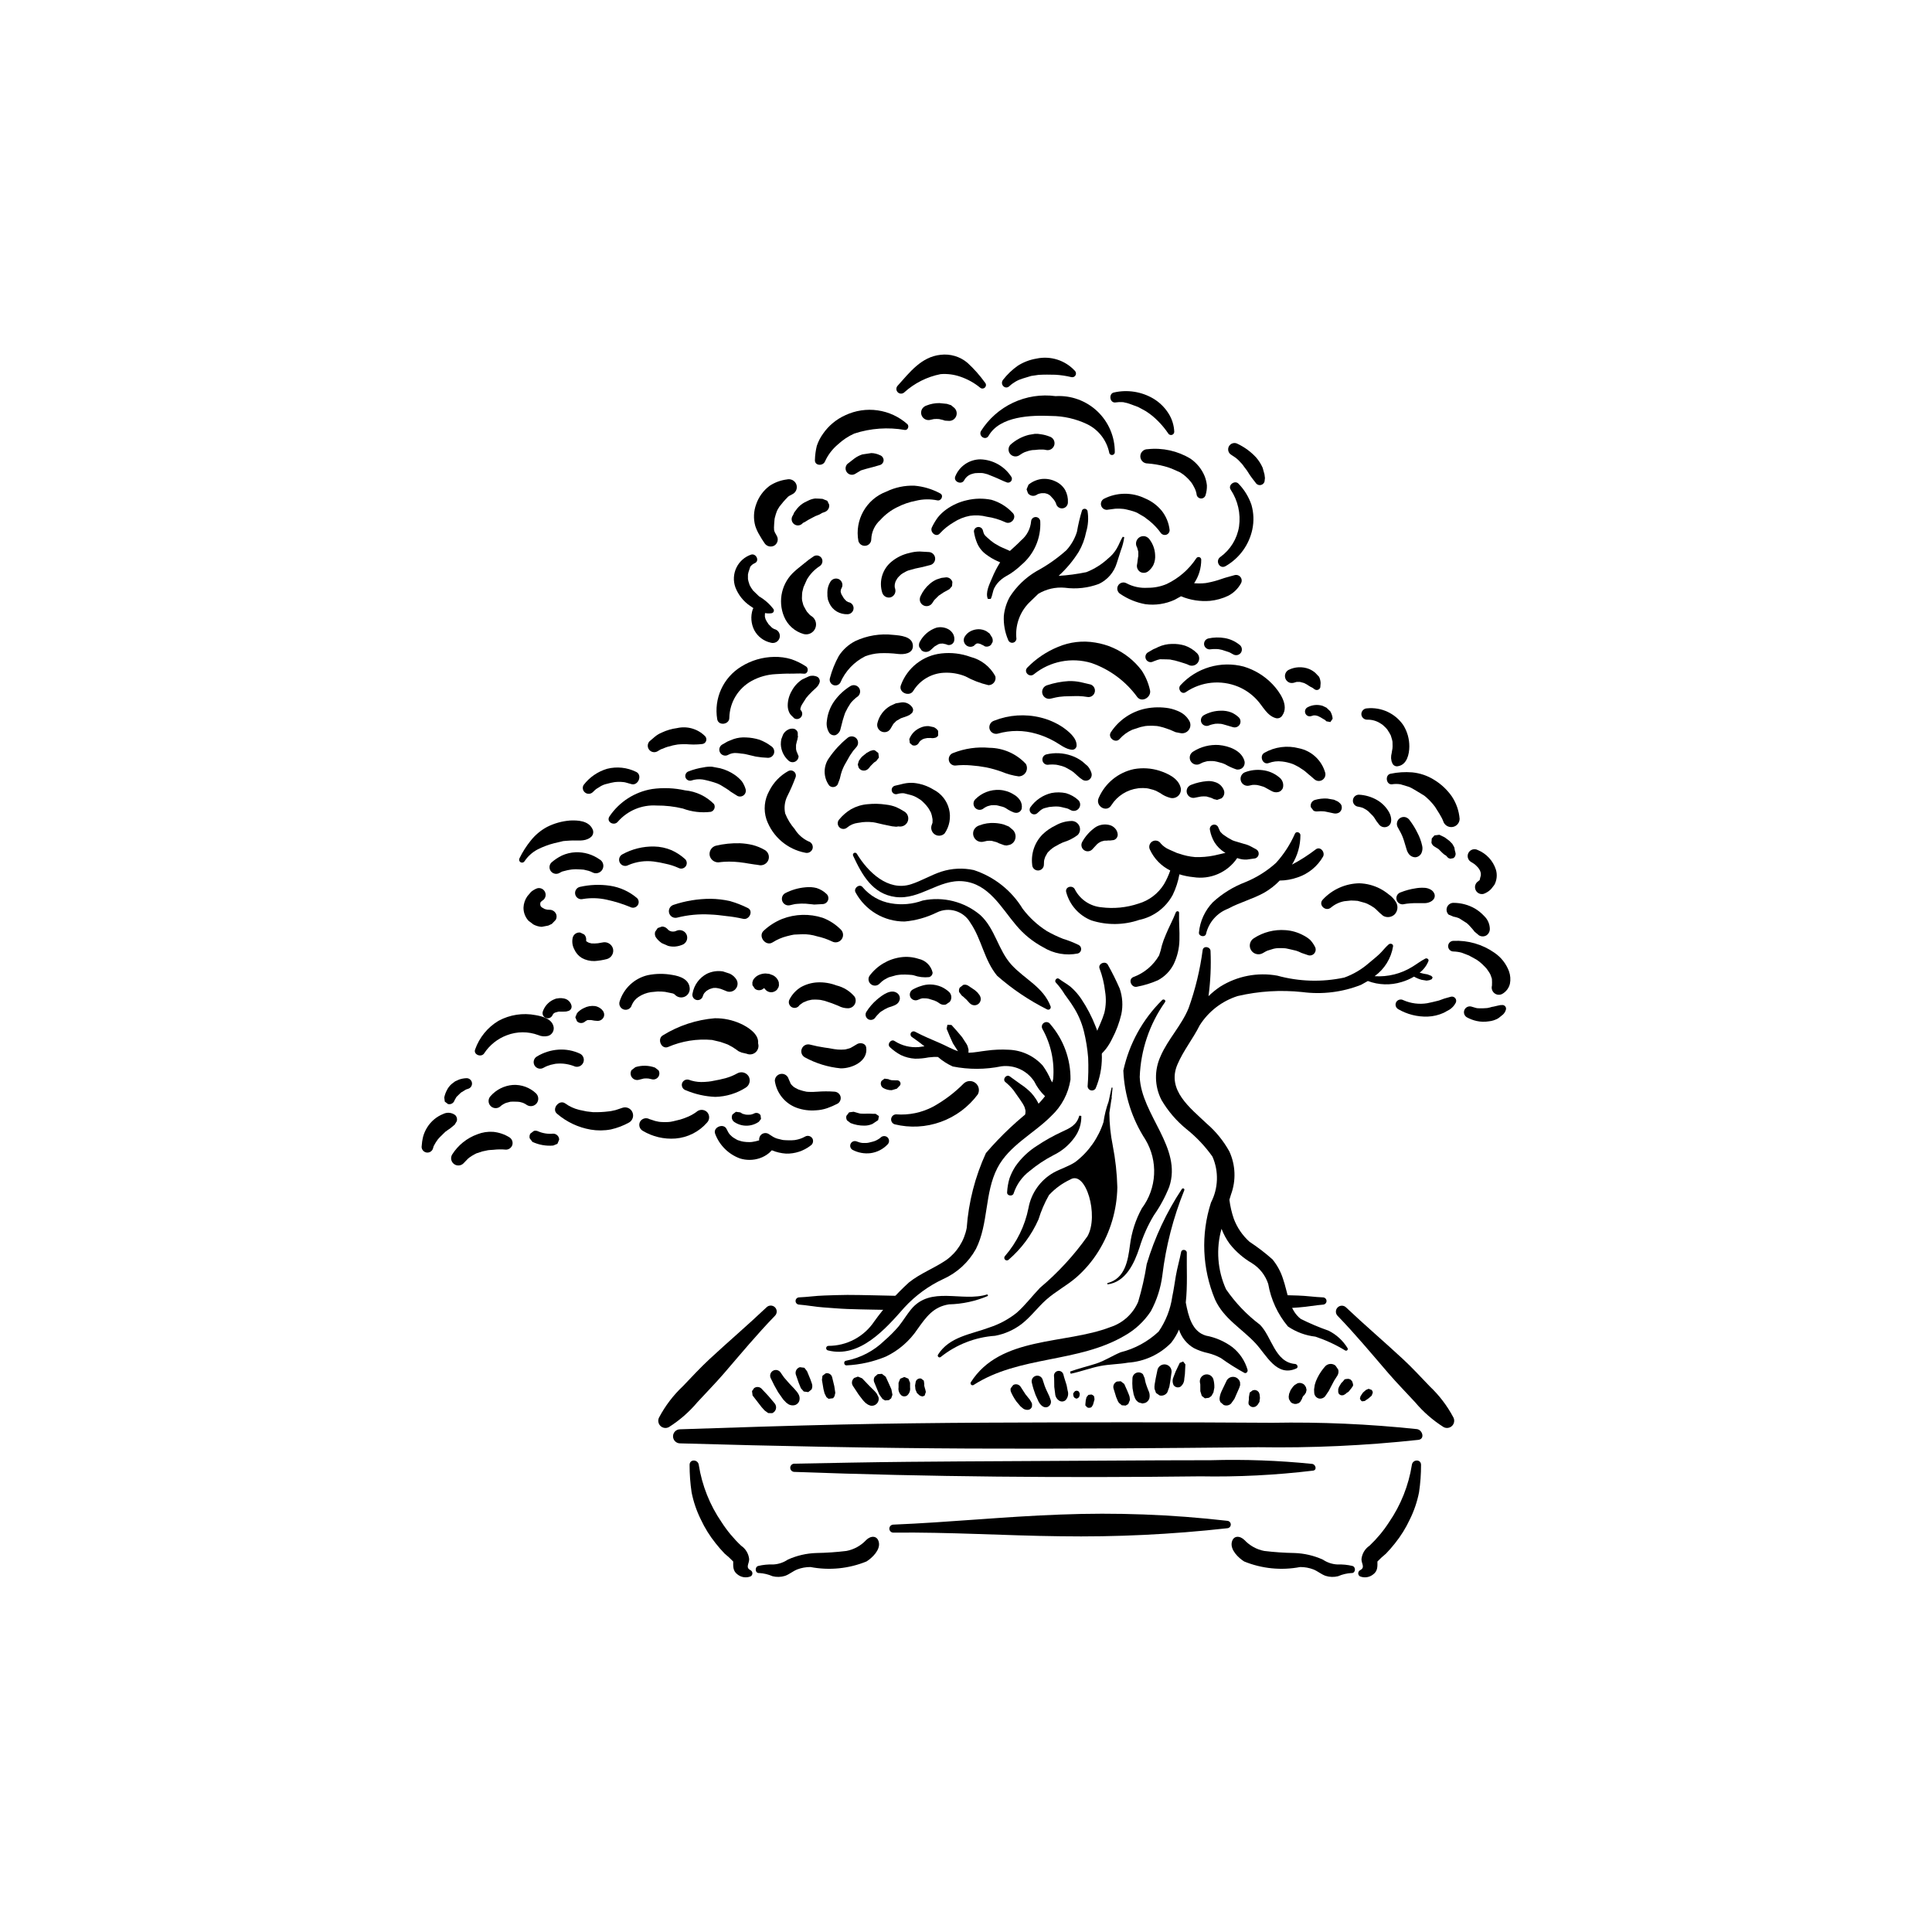 <?xml version="1.0" encoding="UTF-8"?>
<!-- Uploaded to: ICON Repo, www.iconrepo.com, Generator: ICON Repo Mixer Tools -->
<svg fill="#000000" width="800px" height="800px" version="1.1" viewBox="144 144 512 512" xmlns="http://www.w3.org/2000/svg">
 <g>
  <path d="m412.04 399.66c-3.527-3.879-4.305-9.539-8.242-13.156-4.227-3.566-9.859-4.988-15.27-3.856-2.695 0.984-5.602 1.238-8.426 0.742-2.926-0.492-5.582-2.004-7.492-4.273-0.82-1.062-2.551 0.309-1.852 1.426v0.004c1.27 2.328 3.144 4.269 5.43 5.621 2.281 1.348 4.891 2.055 7.543 2.043 2.957-0.266 5.84-1.07 8.504-2.379 3.223-1.598 7.133-0.414 8.922 2.707 3.008 4.387 3.648 9.895 7.102 14.059 4.008 3.516 8.445 6.504 13.211 8.895 0.23 0.129 0.52 0.109 0.73-0.051 0.211-0.164 0.305-0.438 0.238-0.695-1.941-5.195-6.875-7.215-10.398-11.086z"/>
  <path d="m422.35 415.44c-0.348-0.562-1.082-0.742-1.648-0.41-0.57 0.332-0.773 1.059-0.453 1.637 2.266 4.055 3.258 8.695 2.848 13.32l-0.234 0.859-0.371-0.605h0.004c-0.566-1.359-1.289-2.648-2.152-3.84-2.309-2.559-5.551-4.078-8.992-4.207-2.019-0.117-4.043-0.031-6.047 0.254-1.461 0.164-3.09 0.512-4.648 0.547v-0.207l0.012-0.652-0.262-0.945-0.242-0.484-1.203-1.855-1.398-1.656-1.41-1.566-1.078-0.059-0.211 1.051 0.836 2.016 0.832 1.855 1.223 1.91 0.145 0.18c-1.625-0.531-3.242-1.473-4.762-2.133-2.227-0.965-4.473-1.883-6.617-3.023h-0.004c-0.391-0.23-0.891-0.098-1.117 0.293-0.227 0.387-0.094 0.891 0.293 1.117 1.137 0.766 2.223 1.594 3.301 2.438l-1.484 0.207c-2.254 0.195-4.508-0.363-6.41-1.586-0.957-0.68-2.129 0.844-1.254 1.625v0.004c0.875 0.82 1.855 1.523 2.914 2.086 1.176 0.551 2.445 0.875 3.742 0.949 1.195 0.012 2.391-0.102 3.559-0.336l1.496-0.133 1.008 0.016c1.176 1.027 2.5 1.879 3.926 2.519 4.258 0.844 8.645 0.828 12.895-0.047 3.438-0.434 6.816 1.133 8.707 4.035 0.711 1.457 1.676 2.773 2.848 3.887-0.66 0.867-1.387 1.68-2.176 2.434-4.945 3.707-9.465 7.945-13.484 12.637-2.871 6.254-4.598 12.973-5.094 19.836-0.645 3.418-2.574 6.457-5.394 8.492-3.207 2.203-6.894 3.527-9.945 5.984-3.41 3.113-6.488 6.578-9.184 10.332-2.711 4.043-7.266 6.461-12.133 6.449-0.301 0.008-0.547 0.23-0.59 0.527-0.039 0.297 0.141 0.578 0.426 0.668 8.477 2.199 15.383-5.777 20.312-11.375 2.914-3.164 6.422-5.727 10.32-7.543 3.664-1.652 6.695-4.445 8.637-7.961 3.371-6.738 2.246-14.816 5.688-21.461 3.109-6 9.699-9.129 14.301-13.805v-0.004c2.727-2.543 4.512-5.934 5.066-9.617 0.07-5.375-1.828-10.586-5.336-14.652z"/>
  <path d="m405.67 487.02c-6.703 2.141-15.055-2.402-20.281 4.039-1.121 1.383-2.039 2.922-3.141 4.312l0.004 0.004c-1.188 1.402-2.481 2.703-3.871 3.902-2.809 2.738-6.359 4.594-10.215 5.34-0.688 0.113-0.531 1.273 0.164 1.219h0.004c3.602-0.168 7.148-0.965 10.477-2.352 3.387-1.637 6.273-4.152 8.355-7.281 2.297-3.207 4.168-5.891 8.332-6.535 3.559-0.086 7.07-0.844 10.344-2.246z"/>
  <path d="m457.2 459.11c-4.062 6.133-7.199 12.832-9.309 19.883-0.527 3.379-1.285 6.719-2.266 9.996-1.371 3.191-4.051 5.633-7.356 6.703-11.996 4.644-29.18 2.289-36.996 14.629-0.117 0.207-0.078 0.465 0.09 0.633s0.426 0.207 0.633 0.09c12.215-7.859 27.68-5.785 40.078-13.098 2.785-1.57 5.156-3.785 6.91-6.457 1.598-2.961 2.629-6.188 3.051-9.52 0.934-7.719 2.883-15.281 5.793-22.492 0.102-0.172 0.043-0.395-0.129-0.496-0.172-0.102-0.395-0.043-0.5 0.129z"/>
  <path d="m470.61 501.02c-2.066-1.539-4.457-2.582-6.988-3.055-3.703-1.047-4.68-5.109-5.379-8.789 0.492-4.441 0.211-9.094 0.273-13.195 0.012-0.84-1.328-1.062-1.5-0.203-0.422 2.137-1.039 4.238-1.41 6.383-0.32 1.836-0.555 3.691-0.953 5.512l0.004 0.004c-0.48 3.305-1.715 6.457-3.609 9.207-2.84 2.66-6.312 4.551-10.086 5.488-2.195 0.918-4.195 2.254-6.465 2.992-2.293 0.746-4.652 1.277-6.914 2.117l0.156 0.574c2.644-0.543 5.184-1.531 7.832-2.047 2.414-0.473 4.898-0.457 7.328-0.883l0.004-0.004c4.332-0.281 8.406-2.148 11.445-5.242 0.852-1.078 1.555-2.258 2.098-3.516 0.664 2.066 2.07 3.812 3.949 4.902 1.184 0.598 2.445 1.043 3.746 1.316 1.188 0.293 2.336 0.738 3.414 1.324 2.004 1.441 4.094 2.758 6.258 3.941 0.504 0.191 0.906-0.367 0.812-0.805v-0.004c-0.676-2.375-2.082-4.481-4.016-6.019z"/>
  <path d="m523.32 402.62-1.031-0.402-0.707-0.125-0.164-0.031-0.277-0.055-0.918-0.242c1.043-0.793 1.848-1.859 2.332-3.078 0.168-0.504-0.422-0.855-0.836-0.645-1.18 0.605-2.266 1.457-3.406 2.148-3 1.863-6.504 2.742-10.023 2.512 2.625-1.887 4.387-4.746 4.894-7.941 0.059-0.645-0.766-0.832-1.172-0.484-0.898 0.766-1.602 1.758-2.465 2.57-0.887 0.836-1.855 1.594-2.785 2.379-1.91 1.676-4.121 2.981-6.516 3.84-5.871 1.258-11.957 1.082-17.746-0.508-5.219-0.945-10.602 0.09-15.102 2.898-1.121 0.746-2.172 1.598-3.133 2.543 0.531-3.965 0.715-7.965 0.539-11.961-0.027-1.145-1.863-1.504-2.082-0.281-0.695 5.254-1.945 10.422-3.731 15.414-1.875 4.598-5.445 8.176-7.41 12.695h0.004c-1.723 3.707-1.645 8.004 0.219 11.641 1.723 2.938 3.957 5.543 6.594 7.695 2.641 2.102 4.969 4.562 6.918 7.316 1.707 3.906 1.562 8.375-0.391 12.164-2.719 8.418-2.34 17.527 1.066 25.691 2.34 5.141 7.062 7.656 10.762 11.637 2.894 3.113 5.582 9.012 10.801 6.641 0.625-0.285 0.238-1.137-0.32-1.184-5.414-0.438-6.16-7.242-9.352-10.422l-0.004 0.004c-3.473-2.629-6.5-5.797-8.969-9.387-2.273-5.031-2.695-10.703-1.191-16.016 0.547 1.441 1.289 2.805 2.203 4.043 1.605 2.012 3.562 3.711 5.777 5.016 2.074 1.266 3.633 3.227 4.391 5.535 0.719 4.16 2.523 8.055 5.231 11.293 2.172 1.473 4.672 2.398 7.281 2.691 2.758 0.918 5.406 2.144 7.887 3.66 0.18 0.105 0.406 0.078 0.551-0.07 0.148-0.145 0.18-0.367 0.078-0.547-1.211-1.988-2.957-3.59-5.039-4.625-2.512-0.879-4.965-1.914-7.344-3.106-3.16-2.352-3.504-7.207-4.727-10.645h0.004c-0.598-1.875-1.547-3.617-2.789-5.141-1.906-1.695-3.934-3.254-6.07-4.652-1.867-1.668-3.301-3.762-4.18-6.106-0.562-1.637-0.953-3.328-1.168-5.047l0.434-1.422 0.004-0.004c1.355-3.695 1.195-7.777-0.441-11.355-1.535-2.781-3.551-5.269-5.953-7.348-4.375-4.164-10.738-8.906-7.816-15.719 1.586-3.707 4.117-6.805 5.898-10.371 2.34-3.699 5.91-6.449 10.082-7.769 5.617-1.305 11.41-1.66 17.145-1.047 5.262 0.688 10.613 0.027 15.547-1.926l1.797-1.008v0.004c2.871 1.078 6.016 1.172 8.941 0.266 1.152-0.34 2.254-0.816 3.289-1.426 0.629 0.359 1.301 0.641 1.996 0.84l1.34 0.215 0.75-0.121 0.621-0.258 0.227-0.477z"/>
  <path d="m430.56 439.73-0.531-0.074c-0.691 2.543-2.519 3.324-4.711 4.332h-0.004c-2.231 1.035-4.379 2.242-6.43 3.606-2.285 1.426-4.258 3.301-5.797 5.512-0.641 0.996-1.168 2.062-1.562 3.18-0.352 1.195-0.562 2.426-0.629 3.668-0.109 1 1.535 1.211 1.754 0.238v-0.004c0.77-2.309 2.219-4.336 4.152-5.812 1.984-1.656 4.144-3.09 6.441-4.277 2.188-1.062 4.074-2.652 5.492-4.625 1.238-1.656 1.879-3.68 1.824-5.742z"/>
  <path d="m429.95 394.48c-1.367-0.684-2.789-1.25-4.25-1.691-1.477-0.582-2.914-1.27-4.293-2.059-2.469-1.57-4.633-3.57-6.398-5.906-2.957-4.852-7.551-8.484-12.953-10.25-2.84-0.613-5.793-0.473-8.562 0.41-2.781 0.906-5.305 2.469-8.09 3.359-6.082 1.945-11.406-3.258-14.348-8.109-0.16-0.25-0.492-0.332-0.75-0.18-0.258 0.148-0.352 0.48-0.211 0.742 2.34 5.023 5.129 10.148 11.246 10.918 6.461 0.812 11.516-4.773 17.91-4.164 6.805 0.648 10.098 7.039 14.07 11.695 1.988 2.371 4.414 4.34 7.144 5.793 2.75 1.691 6.035 2.277 9.195 1.641 0.457-0.141 0.789-0.531 0.848-1.004 0.062-0.477-0.156-0.941-0.559-1.195z"/>
  <path d="m456.47 385.91c0.016-0.527-0.695-0.551-0.863-0.117-0.785 2.023-1.855 3.938-2.668 5.945-0.406 0.918-0.746 1.863-1.027 2.828-0.184 0.887-0.43 1.762-0.734 2.617-1.543 2.676-3.981 4.719-6.883 5.769-1.449 0.672-0.414 2.934 1.066 2.531l0.004-0.004c1.879-0.355 3.719-0.922 5.473-1.691 1.824-0.961 3.301-2.473 4.223-4.32 0.949-1.988 1.461-4.156 1.504-6.359 0.082-2.394-0.172-4.805-0.094-7.199z"/>
  <path d="m446.04 429.42c0.254-7.129 2.586-14.027 6.707-19.852 0.34-0.531-0.465-0.961-0.828-0.484v0.004c-5.133 5.09-8.684 11.555-10.223 18.617 0.277 6.516 2.297 12.832 5.852 18.301 1.664 2.785 2.465 6 2.297 9.238-0.164 3.238-1.289 6.356-3.231 8.957-1.664 3.027-2.734 6.344-3.16 9.773-0.535 4.102-1.293 8.879-6 10.07l0.043 0.332c4.828-0.605 7.113-5.59 8.457-9.691h0.004c0.914-3.023 2.203-5.918 3.832-8.621 1.648-2.348 3.016-4.883 4.074-7.547 3.488-10.398-7.398-19.051-7.824-29.098z"/>
  <path d="m434.33 415.97c-0.996-2.555-2.269-4.992-3.797-7.269-0.797-1.188-1.746-2.258-2.824-3.195-0.977-0.797-2.086-1.359-3.07-2.117-0.594-0.457-1.348 0.535-0.801 1.035l0.004 0.004c0.867 0.938 1.637 1.961 2.297 3.059 0.711 1.004 1.457 1.98 2.117 3.023h-0.004c1.375 2.07 2.383 4.359 2.984 6.769 0.57 2.312 0.949 4.668 1.137 7.043 0.105 2.516 0.059 5.039-0.145 7.551 0.012 0.508 0.355 0.945 0.848 1.078 0.488 0.133 1.008-0.07 1.273-0.504 2.223-5.269 2.215-11.211-0.02-16.477z"/>
  <path d="m438.89 447.57c-0.582-2.848-0.879-5.746-0.895-8.648l0.531-3.481 0.109-0.441-0.039-0.207 0.246-2.543-0.254-0.035-0.785 3.664v-0.004c-0.648 1.785-1.105 3.629-1.367 5.504-1.352 4.184-3.941 7.856-7.426 10.531-1.812 1.227-3.934 1.812-5.844 2.867v0.004c-3.473 1.992-5.891 5.414-6.606 9.355-0.938 4.719-3.086 9.109-6.238 12.742-0.246 0.27-0.238 0.688 0.023 0.945 0.258 0.262 0.676 0.27 0.945 0.023 3.402-2.934 6.109-6.586 7.926-10.695 0.688-2.246 1.621-4.406 2.781-6.449 1.59-1.719 3.5-3.117 5.621-4.109 4.141-2.606 7.676 9.574 4.57 15.035-3.59 5.066-7.812 9.652-12.57 13.648-2.086 2.172-3.918 4.637-6.188 6.625-2.148 1.715-4.59 3.027-7.203 3.883-4.906 1.844-10.625 2.418-13.652 7.231v-0.004c-0.113 0.211-0.059 0.469 0.129 0.613 0.188 0.145 0.453 0.133 0.625-0.031 4.117-3.281 9.137-5.234 14.391-5.598 2.547-0.48 4.949-1.543 7.012-3.113 2.441-1.895 4.246-4.406 6.535-6.449 2.457-2.195 5.441-3.723 7.93-5.883l0.004 0.004c2.297-2.008 4.285-4.344 5.894-6.938 3.172-5.098 4.906-10.957 5.012-16.961-0.094-3.723-0.504-7.43-1.219-11.086z"/>
  <path d="m264.68 439.55c-0.914-0.727-2.164-0.863-3.211-0.344-1.75 0.695-3.231 1.926-4.231 3.519-0.488 0.77-0.859 1.605-1.105 2.481-0.215 0.895-0.348 1.805-0.402 2.723 0.012 0.762 0.582 1.398 1.336 1.504 0.758 0.102 1.473-0.363 1.688-1.098l0.141-0.504v-0.012l0.082-0.172 0.512-0.906 0.586-0.848 0.07-0.07 0.383-0.43 1.465-1.438 0.102-0.074 0.176-0.117 0.219-0.172 0.035-0.023 0.871-0.605 1.094-0.914 0.566-0.93c0.164-0.555 0.023-1.152-0.375-1.57z"/>
  <path d="m267.67 429.73c-0.676 0.02-1.344 0.137-1.984 0.355l-1.098 0.496-0.961 0.738c-0.508 0.461-0.922 1.016-1.223 1.633-0.309 0.598-0.535 1.238-0.672 1.898l0.141 1.086 0.844 0.648c0.75 0.188 1.516-0.246 1.738-0.984l0.012-0.031 0.504-0.871 1.168-1.137 1.363-0.832 0.547-0.18c0.688-0.195 1.121-0.867 1.027-1.574-0.098-0.707-0.695-1.238-1.41-1.246z"/>
  <path d="m290.65 415.87c-0.555-1.914-2.957-2.547-4.699-2.848-3.352-0.656-6.828-0.125-9.832 1.5-2.883 1.719-5.074 4.394-6.191 7.562-0.582 1.41 1.672 2.269 2.414 1.016 1.438-2.172 3.527-3.832 5.969-4.746 2.684-1.031 5.648-1.047 8.34-0.043 0.812 0.355 1.715 0.434 2.578 0.223 0.547-0.156 1.008-0.527 1.273-1.031 0.27-0.5 0.324-1.09 0.148-1.633z"/>
  <path d="m295.45 410.48c-0.238-0.969-1.031-1.707-2.016-1.875-0.406-0.086-0.82-0.113-1.23-0.078l-0.852 0.117-0.742 0.301h-0.004c-1.324 0.641-2.324 1.789-2.777 3.188-0.176 0.66 0.164 1.352 0.793 1.617 0.633 0.266 1.363 0.027 1.715-0.562l0.246-0.445 0.16-0.172v-0.008l0.152-0.102 0.242-0.125 0.824-0.227 0.645-0.086-0.469 0.07h1.168l0.723-0.027 0.609-0.156c0.609-0.184 0.965-0.812 0.812-1.43z"/>
  <path d="m301.73 410.62c-1.039-0.137-2.094 0.051-3.019 0.539-0.684 0.312-1.297 0.77-1.789 1.34l-0.453 1.09 0.453 1.09v-0.004c0.609 0.586 1.57 0.586 2.176 0l0.039-0.035 0.48-0.277 0.195-0.043h0.789l0.805 0.129-0.516-0.07 0.004 0.004c0.449 0.086 0.902 0.137 1.359 0.156 0.801 0.07 1.539-0.414 1.797-1.172 0.398-1.418-1.109-2.523-2.32-2.746z"/>
  <path d="m322.19 402.37c-2.16-0.398-4.379-0.379-6.531 0.062-3.559 0.844-6.398 3.512-7.465 7.008-0.129 0.434-0.082 0.902 0.141 1.297 0.219 0.395 0.586 0.688 1.023 0.809 0.438 0.117 0.902 0.059 1.293-0.168 0.391-0.23 0.676-0.605 0.785-1.043 0.371-0.875 0.992-1.617 1.785-2.144 0.98-0.652 2.09-1.082 3.254-1.262l1.812-0.172 1.09 0.023 0.684 0.055 0.238 0.027 2.012 0.414 0.293 0.125 0.113 0.074 0.012 0.008 0.234 0.227v-0.004c0.648 0.617 1.602 0.797 2.43 0.453s1.379-1.145 1.398-2.039c-0.02-2.543-2.504-3.418-4.602-3.75z"/>
  <path d="m339.17 403.61c-0.418-0.688-1.031-1.234-1.762-1.574l-1.84-0.605-0.004 0.004c-1.441-0.23-2.918-0.012-4.231 0.625-1.996 1.055-3.398 2.969-3.797 5.191-0.207 0.754 0.234 1.531 0.988 1.738 0.75 0.207 1.527-0.234 1.734-0.988l0.102-0.301v-0.008l0.031-0.055 0.117-0.227 0.09-0.152 0.117-0.148 0.172-0.184 0.227-0.219 0.055-0.051 0.145-0.105 0.266-0.168 0.371-0.211 0.074-0.027 0.234-0.094 0.605-0.184 0.203-0.043 0.543-0.016 0.254 0.016 0.527 0.09 0.582 0.148 0.23 0.082 1.547 0.617c0.742 0.203 1.535-0.008 2.082-0.551l0.336-0.434c0.395-0.668 0.398-1.5 0-2.168z"/>
  <path d="m350.39 404.32c-0.238-0.824-0.816-1.504-1.586-1.879l-0.941-0.352-1.008-0.109c-0.656 0.016-1.301 0.172-1.891 0.457-0.562 0.285-1.039 0.719-1.371 1.258l-0.215 0.672 0.031 0.723 0.648 0.941c0.312 0.254 0.699 0.391 1.098 0.391 0.484 0 0.945-0.191 1.281-0.531l0.031-0.027h0.012l0.016 0.008 0.117 0.117-0.066-0.086 0.023 0.016 0.145 0.176 0.113 0.129 0.102 0.121-0.008-0.004c0.523 0.539 1.301 0.746 2.023 0.535l0.496-0.211 0.422-0.324 0.43-0.668 0.141-0.523z"/>
  <path d="m370.51 408.17c-1.246-1.504-2.949-2.562-4.852-3.023-1.605-0.609-3.32-0.887-5.039-0.805-1.547 0.078-3.055 0.52-4.406 1.281-1.254 0.777-2.277 1.879-2.961 3.188-0.203 0.348-0.262 0.766-0.16 1.156 0.105 0.391 0.359 0.727 0.707 0.93 0.73 0.426 1.664 0.18 2.09-0.547l0.945-0.676 1.203-0.496 0.797-0.184 0.344-0.062 0.102-0.008v-0.004c0.586-0.035 1.172-0.027 1.754 0.027l0.41 0.043 0.109 0.023 0.996 0.219 1.941 0.652 1.742 0.691-0.004 0.004c0.781 0.418 1.656 0.633 2.543 0.625 0.715-0.02 1.371-0.406 1.727-1.027 0.355-0.621 0.359-1.383 0.012-2.008z"/>
  <path d="m381.98 407.36c-1.684-1.562-4.188 0.367-5.551 1.516-1.113 0.949-2.074 2.062-2.852 3.301-0.387 0.676-0.16 1.531 0.504 1.93 0.676 0.375 1.527 0.148 1.93-0.508l0.117-0.16 0.008-0.008 0.309-0.363 0.664-0.684 0.172-0.156 0.352-0.242 0.805-0.496 0.855-0.43 0.031-0.016 0.07-0.023 0.402-0.145c1.055-0.355 2.273-0.637 2.613-1.875h0.004c0.164-0.582-0.004-1.211-0.434-1.641z"/>
  <path d="m387.45 398.11c-1.52-0.5-3.133-0.648-4.715-0.43-3.34 0.461-6.348 2.258-8.34 4.977-0.43 0.734-0.242 1.676 0.438 2.188 0.672 0.52 1.621 0.461 2.227-0.133l0.688-0.648 0.539-0.395 0.816-0.457 0.426-0.203 0.035-0.02 0.102-0.031 1.809-0.504 0.324-0.055 0.617-0.082h0.047l0.469-0.039-0.004 0.004c0.629-0.023 1.258-0.016 1.887 0.027l0.848 0.066h0.027l0.461 0.09v0.004c1.305 0.465 2.699 0.629 4.078 0.477 0.543-0.152 0.918-0.645 0.922-1.211-0.422-1.824-1.863-3.242-3.699-3.625z"/>
  <path d="m395.54 406.9c-0.613-0.57-1.316-1.035-2.078-1.379-0.918-0.395-1.906-0.605-2.906-0.625-0.828-0.012-1.652 0.121-2.434 0.391-0.785 0.234-1.539 0.559-2.258 0.957-0.727 0.434-0.969 1.371-0.551 2.106 0.441 0.715 1.367 0.957 2.106 0.551l0.121-0.051 0.016-0.02 0.043-0.016 0.023-0.012-0.016 0.012 0.418-0.145 0.395-0.102 0.203-0.012 0.922 0.031 0.07 0.012 0.484 0.082 1.715 0.535-0.102-0.047 0.188 0.086 0.113 0.059 0.289 0.152 0.836 0.539v0.004c0.461 0.273 1.008 0.344 1.523 0.203l1.027-0.707h0.004c0.617-0.781 0.551-1.902-0.152-2.606z"/>
  <path d="m391.94 409.27h-0.102v-0.102l0.203 0.102z"/>
  <path d="m387.5 408.87 0.102-0.102v0.102z"/>
  <path d="m403.52 407.63-0.531-0.664-0.676-0.594-1.82-1.215c-0.371-0.203-0.801-0.262-1.211-0.156l-0.938 0.719h0.004c-0.215 0.363-0.27 0.801-0.16 1.207l0.719 0.938 0.297 0.211 0.973 0.887c0.484 0.516 0.938 1.219 1.664 1.391l0.004 0.004c0.492 0.125 1.012 0.02 1.414-0.289 0.402-0.305 0.645-0.781 0.652-1.285 0-0.418-0.137-0.82-0.391-1.152z"/>
  <path d="m425.5 367.33c0.555-0.176 0.16-0.074 0 0z"/>
  <path d="m430.04 362.91c-0.348-0.797-1.125-1.32-1.992-1.344-1.539 0.023-3.043 0.445-4.371 1.219-1.23 0.582-2.359 1.359-3.344 2.301-2.117 2.113-3.144 5.078-2.797 8.047 0 0.859 0.695 1.555 1.555 1.555 0.855 0 1.551-0.695 1.551-1.555l0.039-0.914 0.043-0.273 0.109-0.391 0.16-0.461 0.008-0.031 0.035-0.066 0.469-0.848 0.078-0.133 0.293-0.328 0.559-0.531 0.578-0.461 0.012-0.008 0.344-0.23 1.355-0.75 0.773-0.375-0.055 0.02 0.402-0.16h0.004c1.348-0.414 2.613-1.055 3.742-1.898 0.621-0.629 0.801-1.57 0.449-2.383z"/>
  <path d="m439.45 363.47c-0.438-0.457-1.004-0.762-1.625-0.875-1.168-0.246-2.387-0.043-3.414 0.562-1.496 1.02-2.734 2.371-3.609 3.953-0.41 0.723-0.227 1.641 0.434 2.148 0.66 0.508 1.59 0.453 2.188-0.125l1.348-1.453c0.117-0.102 0.547-0.391 0.082-0.082l0.387-0.27 0.598-0.32 0.816-0.219 1.168-0.023-0.535-0.07 0.828 0.051h-0.02 0.09l0.047-0.008 0.906-0.117v0.004c0.625-0.191 1.059-0.758 1.074-1.414-0.023-0.656-0.297-1.281-0.762-1.742z"/>
  <path d="m456.88 352.71c-0.629-2.473-3.394-3.734-5.613-4.457v-0.004c-2.191-0.688-4.519-0.832-6.785-0.422-4.129 0.883-7.582 3.691-9.281 7.555-1.09 2.215 2.106 4.156 3.352 1.957v0.004c1.574-2.453 4.164-4.078 7.059-4.434l0.141-0.02 0.547-0.039-0.004 0.004c0.422-0.02 0.84-0.016 1.258 0.016l0.379 0.031 0.438 0.078 1.219 0.32 0.621 0.219 0.176 0.074 1.109 0.598c0.797 0.586 1.699 1.012 2.656 1.254 0.77 0.191 1.582-0.035 2.141-0.594 0.559-0.562 0.785-1.375 0.59-2.141z"/>
  <path d="m468.39 353.56c-0.371-1.109-1.258-1.969-2.383-2.293-0.699-0.242-1.445-0.328-2.18-0.254-1.387 0.121-2.75 0.434-4.047 0.934-0.441 0.137-0.82 0.43-1.066 0.824-0.363 0.625-0.312 1.41 0.129 1.984 0.441 0.574 1.188 0.824 1.887 0.633l1.539-0.301c0.48-0.051 0.969-0.055 1.453-0.012l1.199 0.344 0.637 0.277-0.496-0.211 0.652 0.289 0.828 0.207 1.16-0.41c0.621-0.465 0.895-1.266 0.688-2.012z"/>
  <path d="m465.59 355.77-0.199-0.102z"/>
  <path d="m465.9 355.86-0.203-0.098h-0.102z"/>
  <path d="m473.8 345.7c-0.746-2.812-4.137-4.016-6.734-4.258v-0.004c-2.418-0.168-4.828 0.441-6.871 1.746-0.875 0.523-1.164 1.656-0.648 2.535s1.641 1.184 2.527 0.68l0.625-0.312 0.055-0.016 0.293-0.102 0.672-0.188 0.316-0.07 0.004 0.004c0.465-0.039 0.93-0.047 1.395-0.023l0.383 0.031 0.656 0.129 1.355 0.363 0.293 0.105-0.195-0.086 0.555 0.234 0.289 0.117-0.051-0.008c0.918 0.527 1.883 0.969 2.883 1.312 0.617 0.16 1.273-0.016 1.727-0.469 0.449-0.449 0.629-1.105 0.473-1.723z"/>
  <path d="m483 349.99c-1.273-1.062-2.836-1.723-4.484-1.898-1.496-0.18-3.012-0.008-4.426 0.504-0.973 0.289-1.535 1.305-1.266 2.281 0.27 0.98 1.273 1.562 2.258 1.312l0.793-0.176 0.102-0.008 0.473-0.012 0.473 0.023 0.109 0.012 0.289 0.047 0.52 0.121 0.855 0.25 0.32 0.117 0.102 0.047 1.613 0.887 0.363 0.188 0.004 0.008c0.48 0.25 1.035 0.332 1.57 0.223 0.621-0.109 1.129-0.555 1.324-1.152 0.262-1.043-0.133-2.137-0.992-2.773z"/>
  <path d="m495.2 348.8c-0.918-3.312-3.621-5.828-6.992-6.504-3.082-0.809-6.359-0.379-9.129 1.199-1.438 0.805-0.469 3.301 1.148 2.719h-0.004c1.102-0.418 2.289-0.562 3.457-0.414l0.238 0.023 0.594 0.09 0.148 0.027 0.441 0.09 0.875 0.234 0.52 0.176 0.184 0.07 0.281 0.121 0.402 0.203 0.805 0.422 1.523 1.008 0.082 0.07 0.344 0.293 0.684 0.59 0.711 0.582 0.051 0.051 0.734 0.645 0.008-0.004c0.566 0.527 1.41 0.625 2.078 0.234 0.668-0.391 1-1.176 0.816-1.926z"/>
  <path d="m499.55 357.64c-0.094-0.59-0.605-0.918-1.035-1.246l-1-0.461-1.793-0.309c-1.094-0.062-2.188 0.059-3.238 0.363-0.824 0.238-1.312 1.094-1.094 1.926l0.719 0.938v-0.004c0.371 0.188 0.789 0.242 1.195 0.16l-0.219 0.031-0.004-0.004c0.633-0.07 1.27-0.074 1.898-0.008l1.363 0.281 1.137 0.246c0.469 0.098 0.953 0.027 1.371-0.203 0.574-0.363 0.855-1.051 0.699-1.711z"/>
  <path d="m512.16 359.32c-0.754-1.371-1.867-2.516-3.223-3.301-1.477-0.852-3.137-1.336-4.836-1.418-0.789 0.012-1.449 0.598-1.555 1.379-0.109 0.781 0.375 1.523 1.129 1.746l0.926 0.191 0.43 0.133 0.18 0.062 0.062 0.031 0.777 0.438 0.371 0.254 0.035 0.027-0.133-0.109 0.16 0.129 0.074 0.059 1.309 1.316 0.066 0.09 0.141 0.18 0.16 0.219 0.535 0.844 0.773 1.008 0.004 0.004c0.566 0.633 1.492 0.797 2.238 0.395 1.324-0.723 0.965-2.582 0.375-3.676z"/>
  <path d="m506.5 358.89h-0.102l0.102 0.102z"/>
  <path d="m520.89 368.14c-0.262-1.211-0.691-2.383-1.277-3.473-0.559-1.148-1.23-2.234-2-3.25-0.254-0.402-0.645-0.699-1.102-0.844-0.719-0.199-1.488 0.059-1.945 0.652-0.453 0.594-0.504 1.402-0.129 2.047l0.805 1.477 0.332 0.707 0.043 0.102 0.129 0.316c0.41 1.051 0.66 2.137 1.008 3.203 0.137 0.508 0.387 0.98 0.723 1.387 0.395 0.441 0.953 0.703 1.547 0.727 0.77-0.035 1.445-0.52 1.723-1.234 0.234-0.578 0.285-1.211 0.145-1.816z"/>
  <path d="m514.02 383.21c-0.477-0.859-1.148-1.602-1.961-2.16-0.723-0.594-1.508-1.113-2.336-1.551-1.699-0.875-3.578-1.359-5.492-1.418-3.652 0.066-7.129 1.605-9.629 4.269-1.41 1.375 0.688 3.414 2.141 2.141v0.004c1.012-0.852 2.227-1.426 3.527-1.664l1.766-0.184 1.035 0.039 0.52 0.039h0.113l0.145 0.027 1.938 0.535 0.477 0.188 0.09 0.039 0.895 0.465 0.852 0.543 0.121 0.078 0.055 0.051 0.383 0.328v0.004c0.586 0.609 1.215 1.184 1.875 1.711 1.004 0.582 2.269 0.414 3.09-0.402 0.773-0.84 0.934-2.074 0.398-3.082z"/>
  <path d="m524.17 380.98c-0.176-0.543-0.562-0.996-1.074-1.254-0.531-0.293-1.133-0.449-1.746-0.453-0.754-0.035-1.516 0.016-2.262 0.152-1.312 0.199-2.602 0.547-3.836 1.031-0.871 0.238-1.379 1.137-1.141 2.008 0.238 0.867 1.137 1.375 2.004 1.137l0.527-0.09 0.207-0.031 0.906-0.086c0.66-0.047 1.324-0.07 1.988-0.055 0.625 0.016 1.242 0.02 1.867 0.008 1.254-0.027 2.945-0.844 2.559-2.367z"/>
  <path d="m537.3 386.74c-0.691-0.75-1.48-1.395-2.352-1.922-1.75-1.02-3.742-1.555-5.769-1.555-0.738 0-1.402 0.445-1.688 1.129-0.281 0.68-0.125 1.465 0.395 1.984l1.289 0.535c-0.578-0.07 0.039 0.012 0.191 0.043l0.609 0.145 0.527 0.18-0.082-0.039 0.102 0.043 0.047 0.023 0.16 0.074 1.93 1.223 0.141 0.117 0.426 0.387 0.812 0.891 0.371 0.434 0.344 0.453 1.223 1.02 0.008-0.004c0.59 0.34 1.316 0.34 1.906 0 0.562-0.352 0.914-0.965 0.934-1.629 0.004-1.336-0.547-2.617-1.523-3.531z"/>
  <path d="m543.9 401.41c-0.746-2.012-2.102-3.738-3.879-4.938-3.168-2.215-6.981-3.316-10.84-3.137-0.781 0-1.41 0.633-1.41 1.41 0 0.781 0.629 1.41 1.41 1.41 0.719 0.02 1.434 0.121 2.129 0.305l1.957 0.742 1.965 1.078 0.488 0.332 0.344 0.254 0.312 0.262 0.438 0.387 0.762 0.758 0.379 0.422 0.039 0.039 0.031 0.047 0.617 0.891 0.27 0.473 0.07 0.141 0.332 0.926 0.055 0.188 0.016 0.328 0.016 0.488 0.012 0.078-0.012 0.09-0.012 0.699v0.109l-0.016 0.047c-0.188 0.738 0.078 1.516 0.68 1.984 0.602 0.473 1.434 0.535 2.098 0.148 1.004-0.582 1.727-1.547 1.996-2.68 0.211-1.094 0.129-2.231-0.246-3.281z"/>
  <path d="m443.35 514.16-0.141-0.453-0.504-1.223-0.773-1.727-0.926-0.711-1.008 0.078c-0.719 0.293-1.109 1.078-0.906 1.828l0.551 1.785 0.121 0.422 0.324 0.785 0.188 0.434 0.258 0.395 0.75 0.641 1.02 0.078 0.691-0.402 0.457-1.109z"/>
  <path d="m448.27 512.36 0.203 0.484-0.637-1.629 0.203 0.469c-0.336-0.781-0.566-1.602-0.688-2.441v0.012l-0.465-1.078c-0.465-0.465-1.164-0.605-1.773-0.352-0.609 0.25-1.008 0.844-1.008 1.504-0.059 0.859-0.051 1.723 0.027 2.582l0.309 1.684 0.367 0.992v-0.004c0.215 0.465 0.57 0.848 1.016 1.094l0.957 0.258 0.727-0.16c0.531-0.223 0.934-0.672 1.098-1.227 0.164-0.746 0.043-1.523-0.336-2.188z"/>
  <path d="m454.23 506.52c-0.254-0.438-0.672-0.754-1.156-0.883-0.488-0.129-1.008-0.055-1.445 0.199-0.426 0.25-0.742 0.656-0.875 1.137l-0.48 2.305-0.273 1.57v0.004c-0.066 0.391-0.078 0.789-0.043 1.184l0.395 1.109 0.949 0.656c0.797 0.207 1.637-0.133 2.062-0.84l0.523-1.438 0.203-1.191 0.34-2.348c0.117-0.496 0.043-1.02-0.199-1.465z"/>
  <path d="m457.55 504.81-0.906 0.367-1.094 2.297-0.559 1.445c-0.312 0.664-0.316 1.43-0.016 2.094 0.387 0.633 1.203 0.844 1.848 0.484 0.648-0.5 1.027-1.277 1.027-2.098l0.164-1.258 0.125-2.559z"/>
  <path d="m465.57 509.57c-0.129-0.469-0.441-0.867-0.863-1.109-0.426-0.242-0.926-0.305-1.398-0.172-0.461 0.129-0.852 0.43-1.098 0.844-0.238 0.43-0.301 0.938-0.184 1.414l0.062 0.32 0.008 1.152v0.648l0.391 1.27 0.824 0.633 1.062-0.141 0.598-0.418 0.102-0.113 0.496-0.879 0.246-1.27-0.004-0.004c0.027-0.734-0.055-1.465-0.242-2.176z"/>
  <path d="m472.62 510.29c-0.137-0.48-0.453-0.895-0.883-1.152-0.449-0.262-0.984-0.332-1.488-0.195-0.484 0.133-0.898 0.449-1.152 0.887l-0.957 2-0.469 0.984h0.004c-0.27 0.594-0.434 1.227-0.484 1.879l0.062 0.477 0.18 0.426 0.855 0.734h0.004c0.664 0.281 1.438 0.137 1.953-0.371l0.879-1.223 0.422-0.961 0.879-2 0.23-0.715z"/>
  <path d="m477.79 513.46-0.199-0.504-0.402-0.402-0.605-0.203-0.605 0.102-0.805 0.605-0.203 1.207v0.605l-0.102 0.707v0.402l0.102 0.301 0.402 0.402 0.203 0.102 0.301 0.102h0.402l0.406-0.102 0.402-0.301 0.199-0.203 0.504-0.805v-0.305l0.102-0.602v-0.203z"/>
  <path d="m490.09 511.62-0.383-0.594c-0.344-0.344-0.812-0.535-1.297-0.539l-0.488 0.066-0.805 0.473-0.461 0.457-0.629 0.898-0.402 1.008-0.109 0.758 0.066 0.613 0.457 0.785 0.047 0.047 0.344 0.266 0.633 0.203h0.449l0.633-0.203 0.414-0.309 0.473-0.82 0.078-0.23 0.062-0.191 0.191-0.328 0.355-0.352 0.379-0.59 0.156-0.707z"/>
  <path d="m498.64 506.95-0.734-1.062c-0.805-0.637-1.957-0.566-2.684 0.16-0.82 0.922-1.52 1.945-2.074 3.051-0.309 0.602-0.555 1.238-0.723 1.895l-0.18 1.219 0.035 0.828c0.012 0.723 0.492 1.355 1.188 1.562 0.703 0.168 1.438-0.129 1.828-0.742l0.84-1.25 0.727-1.395 0.715-1.359 0.859-1.332c0.277-0.477 0.352-1.043 0.203-1.574z"/>
  <path d="m502.37 510.13-0.402-0.504-0.504-0.203h-0.504l-0.605 0.102-0.5 0.605-0.406 0.402-0.602 1.008-0.203 0.605v0.805l0.203 0.504 0.504 0.301h0.602l0.203-0.102 0.199-0.098 0.305-0.203 0.199-0.203 0.504-0.301 0.406-0.504 0.402-0.504 0.402-0.605v-0.402z"/>
  <path d="m507.71 512.65-0.203-0.301-0.805-0.301-0.707 0.301-0.805 0.707-0.406 0.602-0.301 0.504v0.203l-0.102 0.301 0.305 0.504 0.301 0.203 0.707-0.102 0.402-0.301 0.605-0.402 0.805-0.707 0.301-0.805z"/>
  <path d="m349.3 515.92-1.656-1.961-1.84-1.961c-0.535-0.527-1.379-0.574-1.973-0.117l-0.539 0.781 0.152 1.156 1.434 1.852 0.953 1.23 0.785 0.875 0.973 0.707 1.074 0.016h-0.004c0.484-0.203 0.84-0.621 0.969-1.129 0.125-0.508 0.004-1.047-0.328-1.449z"/>
  <path d="m354.53 512.07-1.355-1.43-1.25-1.43-0.176-0.215-0.016-0.023-0.07-0.102-0.168-0.23-0.574-0.832c-0.422-0.723-1.352-0.965-2.074-0.543s-0.965 1.352-0.543 2.074c0.566 1.23 1.203 2.434 1.898 3.598l1.359 1.941 0.848 0.879 0.562 0.402h0.004c0.496 0.27 1.07 0.348 1.621 0.223 0.617-0.16 1.098-0.645 1.258-1.262 0.297-1.301-0.547-2.156-1.324-3.051z"/>
  <path d="m359.18 510.73-0.402-1.148-0.895-2.18-0.711-0.926-1.195-0.156c-0.82 0.234-1.301 1.082-1.086 1.91l0.766 2.215 0.582 1.438 0.762 0.879 1.199 0.16 0.871-0.707v0.004c0.223-0.465 0.262-0.996 0.109-1.488z"/>
  <path d="m365.33 512.88-0.23-1.527-0.582-2.418v-0.004c-0.211-0.738-0.977-1.172-1.719-0.973l-0.836 0.641-0.141 1.078 0.402 2.418 0.289 1.164 0.512 1.016 0.562 0.422 1.211-0.156 0.359-0.543 0.203-0.859z"/>
  <path d="m376.8 514.23-0.43-0.859-0.332-0.43-0.488-0.527-1.059-1.035-2.004-2.098-1.129-0.465-0.965 0.34 0.004 0.004c-0.633 0.484-0.809 1.363-0.41 2.051l1.617 2.449 1.125 1.453 0.523 0.555 0.262 0.219 0.504 0.352 0.551 0.23-0.004 0.004c0.633 0.172 1.309-0.004 1.77-0.469 0.465-0.465 0.645-1.141 0.469-1.773z"/>
  <path d="m380.23 512.19-0.582-1.316-0.922-2.016-1.012-0.777-1.109 0.086-0.805 0.695-0.004-0.004c-0.238 0.391-0.301 0.867-0.172 1.309l0.84 2.047 0.555 1.328 0.848 1.188 0.68 0.398 1.008-0.078 0.617-0.477 0.332-0.938z"/>
  <path d="m384.73 509.37-1.078-0.449-1.082 0.449-0.445 1.082v1.23c-0.129 0.828 0.191 1.664 0.844 2.191 0.422 0.246 0.941 0.246 1.363 0 0.652-0.527 0.973-1.363 0.844-2.191v-1.23z"/>
  <path d="m389.36 512.88-0.117-0.488 0.043 0.301-0.062-0.461-0.074-0.168-0.215-0.824v-0.582 0.02l-0.121-0.805-0.699-0.535c-0.617-0.156-1.25 0.203-1.434 0.816l-0.18 1.023 0.102 1.047 0.398 0.941 0.656 0.605 0.32 0.176 0.477 0.129 0.574-0.203z"/>
  <path d="m417.5 516.02-0.059-0.141-0.086-0.211-0.441-0.734-0.34-0.426 0.238 0.309-0.715-0.906-0.34-0.414-1.246-1.93c-0.41-0.691-1.301-0.926-2-0.523l-0.672 0.875v-0.004c-0.086 0.383-0.031 0.781 0.148 1.129 0.379 0.836 0.844 1.633 1.379 2.379l1.07 1.273 0.766 0.629h-0.004c0.426 0.266 0.938 0.363 1.434 0.27 0.414-0.113 0.742-0.441 0.855-0.855z"/>
  <path d="m422.45 515.05-0.379-1.055-0.707-1.5-0.172-0.375-0.055-0.129-0.297-0.754-0.516-1.578c-0.219-0.793-1.039-1.258-1.832-1.039s-1.258 1.039-1.039 1.828c0.242 1.082 0.562 2.141 0.961 3.176l0.812 1.793c0.426 0.816 1.25 1.77 2.277 1.488 0.77-0.254 1.191-1.082 0.945-1.855z"/>
  <path d="m426.94 512.53-0.273-1.43c-0.27-0.969-0.641-1.902-0.867-2.883-0.172-0.605-0.766-0.992-1.391-0.906-0.621 0.082-1.09 0.613-1.098 1.242 0.102 0.996 0.039 1.988 0.082 2.988l0.23 1.785c0.031 0.797 0.473 1.523 1.168 1.918 0.531 0.285 1.184 0.199 1.625-0.207 0.617-0.68 0.816-1.641 0.523-2.508z"/>
  <path d="m429.93 512.85-0.203-0.203-0.402-0.098-0.402 0.098-0.203 0.203-0.301 0.402v0.402l0.102 0.406 0.098 0.199 0.203 0.203 0.203 0.102 0.301 0.098 0.203-0.098 0.199-0.102 0.203-0.203 0.102-0.199 0.098-0.406v-0.402z"/>
  <path d="m433.96 514.06-0.305-0.305-0.402-0.199-0.805 0.098-0.504 0.605-0.203 0.809-0.102 1.008v0.402l0.305 0.301 0.199 0.203 0.305 0.098h0.301l0.402-0.098 0.203-0.203 0.301-0.504 0.203-0.703 0.199-0.707z"/>
  <path d="m358.25 366.97c-1.512-0.703-2.781-1.836-3.648-3.262-1.066-1.215-1.918-2.606-2.512-4.109-0.336-1.516-0.156-3.102 0.508-4.504 0.867-1.699 1.629-3.449 2.285-5.242 0.125-0.523-0.066-1.074-0.496-1.402-0.426-0.328-1.008-0.375-1.48-0.117-2.18 1.203-3.941 3.039-5.051 5.269-1.289 2.293-1.559 5.019-0.746 7.523 1.609 4.582 5.539 7.957 10.309 8.859 0.832 0.203 1.676-0.273 1.926-1.094 0.215-0.832-0.27-1.684-1.094-1.922z"/>
  <path d="m355.16 343.27c0.324 0.418 0.043 0.043-0.027-0.074l-0.031-0.062 0.055 0.172-0.07-0.184v-0.031l-0.008-0.031-0.121-0.543v-1.109l0.211-0.922 0.164-0.539 0.094-0.645-0.016-1.164c-0.129-0.492-0.516-0.879-1.008-1.008-0.586-0.109-1.195 0-1.703 0.316-0.496 0.281-0.898 0.699-1.172 1.199l-0.473 1.254c-0.09 0.457-0.133 0.926-0.129 1.395 0.074 1.617 0.789 3.137 1.984 4.223 0.457 0.461 1.141 0.598 1.738 0.352 0.598-0.246 0.984-0.832 0.984-1.477z"/>
  <path d="m355.46 338.94v0.402l-0.102 0.102z"/>
  <path d="m360.66 323.4c-0.703-0.375-1.535-0.434-2.285-0.164l-1.797 0.836c-1.172 0.766-2.125 1.816-2.777 3.055-0.664 1.141-1.023 2.434-1.047 3.754-0.016 0.715 0.145 1.422 0.465 2.062l0.156 0.246 0.227 0.301 0.898 0.879c0.605 0.348 1.375 0.195 1.805-0.359 0.426-0.551 0.379-1.336-0.113-1.836l-0.086-0.09 0.012-0.258 0.004-0.066 0.012-0.066 0.035-0.113 0.102-0.344 0.039-0.113 0.055-0.094 0.184-0.34 0.344-0.551 0.742-1.16 0.188-0.234 0.473-0.547 0.961-0.98 1.031-0.965h-0.004c0.449-0.391 0.773-0.906 0.938-1.48 0.121-0.527-0.102-1.078-0.559-1.371z"/>
  <path d="m353.39 333.22-0.016-0.023z"/>
  <path d="m353.6 333.49-0.008-0.008z"/>
  <path d="m380.73 312.25c-3.449-0.395-6.945 0.176-10.09 1.648-1.77 0.91-3.266 2.266-4.348 3.934-1.035 1.871-1.832 3.863-2.371 5.93-0.18 0.727 0.199 1.473 0.887 1.766 0.688 0.289 1.484 0.035 1.879-0.598 1.305-3.051 3.648-5.535 6.617-7.016 1.223-0.453 2.504-0.727 3.805-0.805 1.645-0.07 3.293-0.004 4.926 0.203 1.547 0.168 3.93-0.094 3.894-2.152-0.039-2.527-3.363-2.75-5.199-2.91z"/>
  <path d="m371.72 326.4c-0.484-0.793-1.508-1.062-2.316-0.605-1.641 1.008-3.074 2.324-4.211 3.879-0.492 0.672-0.906 1.395-1.23 2.16-0.441 1.031-0.723 2.117-0.836 3.231-0.168 1.043 0.031 2.113 0.566 3.023 0.348 0.59 1.031 0.887 1.699 0.738 0.656-0.262 1.148-0.824 1.32-1.508l0.629-2.457 0.371-1.191 0.176-0.516 0.109-0.289 0.008-0.023 0.031-0.059c0.395-0.848 0.855-1.66 1.383-2.434l0.023-0.031 0.273-0.328 0.488-0.504 0.52-0.469 0.238-0.195 0.152-0.102c0.793-0.484 1.059-1.508 0.605-2.32z"/>
  <path d="m370.91 339.63c-0.672-0.645-1.727-0.645-2.398 0-1.809 1.477-3.402 3.203-4.727 5.125-1.645 2.195-1.66 5.207-0.039 7.414 0.316 0.312 0.758 0.461 1.199 0.402 0.438-0.055 0.828-0.312 1.055-0.691l0.551-1.48 0.316-1.285 0.215-0.68 0.102-0.301 0.023-0.066 0.336-0.777 0.055-0.109 0.18-0.375 1.461-2.578 0.816-1.188 0.027-0.047 0.055-0.066 0.227-0.262 0.547-0.637c0.645-0.668 0.645-1.73 0-2.398z"/>
  <path d="m376.77 343.56-0.934-0.719-0.418-0.055-0.789 0.215-0.965 0.535-1.148 0.926-0.363 0.387-0.539 0.766-0.293 0.996 0.234 0.832 0.266 0.336 0.301 0.234 0.352 0.145 0.445 0.066-0.004-0.004c0.438 0.004 0.855-0.168 1.168-0.473l0.203-0.207 0.426-0.543 0.93-0.93 0.566-0.371 0.719-0.938z"/>
  <path d="m385.82 331.55c-0.617-0.988-1.742-1.535-2.898-1.41l-1.535 0.254-1.457 0.676c-1.703 0.98-2.93 2.613-3.398 4.519-0.207 0.758 0.062 1.566 0.684 2.043 0.625 0.477 1.473 0.531 2.148 0.137 0.402-0.266 0.707-0.656 0.863-1.109l-0.102 0.25 0.617-1.059 0.805-0.812 1.211-0.695 0.504-0.207-0.504 0.211 1.715-0.605 0.277-0.141 0.086-0.039 0.191-0.082 0.621-0.504v0.004c0.371-0.383 0.441-0.969 0.172-1.43z"/>
  <path d="m392.61 337.68c-0.281-0.426-0.68-0.762-1.148-0.969l-1.32-0.281v0.004c-0.734-0.047-1.469 0.082-2.141 0.379-0.664 0.273-1.273 0.664-1.793 1.16-0.539 0.539-0.957 1.188-1.23 1.898l0.137 1.047 0.648 0.555v0.004c0.625 0.266 1.352 0.027 1.699-0.559l0.141-0.234 0.062-0.086 0.047-0.062 0.188-0.195 0.152-0.137 0.008-0.008 0.367-0.234 0.211-0.109h0.008l0.363-0.125 0.719-0.141h0.891l-0.41-0.055 0.84 0.086 0.227-0.008 0.238-0.035h0.035l0.152-0.031-0.125 0.016c0.426-0.023 0.812-0.25 1.035-0.613z"/>
  <path d="m407.77 323.2c-1.375-2.539-3.75-4.391-6.551-5.106-2.465-0.902-5.109-1.219-7.719-0.93-4.906 0.527-9.078 3.805-10.762 8.441-0.707 1.949 2.363 3.211 3.336 1.41v0.004c1.75-2.797 4.754-4.562 8.047-4.731 1.941-0.105 3.883 0.211 5.688 0.934 1.93 1.062 4 1.855 6.144 2.356 0.586 0 1.141-0.273 1.496-0.742 0.355-0.465 0.473-1.07 0.32-1.637z"/>
  <path d="m396.61 312.05c-0.281-0.512-0.688-0.941-1.188-1.242-0.988-0.57-2.156-0.734-3.262-0.465-1.879 0.625-3.441 1.945-4.375 3.688-0.25 0.426-0.316 0.934-0.184 1.41l0.652 0.945v0.004c0.723 0.555 1.746 0.492 2.398-0.145l1.02-0.926 1.031-0.605 0.504-0.145 0.648-0.008-0.422-0.055h0.008l0.434 0.047 0.621 0.141 0.121 0.02c-0.434-0.18 0.336 0.125 0.477 0.176l-0.004 0.004c0.766 0.207 1.559-0.242 1.77-1.008 0.133-0.621 0.043-1.27-0.25-1.836z"/>
  <path d="m406.89 312.91-0.648-1.027-0.852-0.613c-0.633-0.344-1.344-0.523-2.062-0.52-0.711 0.012-1.41 0.18-2.047 0.488-0.68 0.332-1.246 0.855-1.629 1.504-0.367 0.621-0.316 1.402 0.125 1.973 0.438 0.574 1.18 0.82 1.875 0.629l0.422-0.18 0.441-0.441 0.078-0.047-0.102 0.133 0.18-0.18 0.086-0.051 0.219-0.059h0.301l0.555 0.145 0.227 0.121 0.457 0.27-0.34-0.266 0.871 0.523 0.004 0.004c0.547 0.145 1.129 0 1.543-0.387l0.449-0.77c0.094-0.422 0.043-0.863-0.152-1.25z"/>
  <path d="m441.54 286.25c-0.633 0.961-0.977 2.117-1.59 3.102l0.004 0.004c-0.605 1.031-1.395 1.941-2.332 2.684-1.668 1.539-3.606 2.754-5.715 3.586-2.43 0.504-4.887 0.832-7.363 0.984 2.066-1.875 3.863-4.027 5.34-6.394 0.934-1.617 1.59-3.379 1.953-5.211 0.551-1.816 0.676-3.734 0.367-5.606-0.09-0.301-0.348-0.52-0.66-0.559-0.309-0.043-0.617 0.102-0.781 0.371-0.574 1.871-1.027 3.781-1.359 5.715-0.559 1.816-1.516 3.484-2.797 4.891-2.422 2.16-5.09 4.031-7.949 5.566-2.844 1.672-5.254 3.988-7.035 6.762-0.875 1.566-1.418 3.297-1.598 5.082-0.105 2.164 0.281 4.324 1.133 6.316 0.176 0.586 0.785 0.926 1.375 0.762 0.59-0.164 0.945-0.766 0.797-1.359-0.273-3.644 1.148-7.207 3.852-9.664l1.98-1.914c2.113-1.266 4.57-1.832 7.023-1.613 3.055 0.414 6.16 0.066 9.043-1.016 2.281-1.082 3.996-3.078 4.727-5.492l1.094-3.426c0.434-1.113 0.73-2.277 0.887-3.461z"/>
  <path d="m419.68 282.19c-0.023-0.652-0.562-1.168-1.215-1.168s-1.188 0.516-1.215 1.168c-0.184 1.957-1.133 3.766-2.648 5.023-0.93 0.98-1.973 1.863-2.965 2.793l-1.598-0.715-0.281-0.113-0.102-0.047-0.691-0.32-1.383-0.793-0.285-0.195-0.188-0.141-0.352-0.27-0.086-0.059-0.195-0.152-0.301-0.27-0.512-0.441-0.484-0.457-0.215-0.242-0.102-0.137-0.203-0.438-0.203-0.707h0.004c-0.176-0.566-0.734-0.922-1.32-0.84-0.582 0.078-1.027 0.57-1.043 1.16 0.145 1.066 0.434 2.106 0.848 3.098 0.492 1.168 1.285 2.188 2.305 2.945 0.938 0.719 1.957 1.328 3.035 1.812l0.766 0.336-0.004 0.004c-0.844 1.344-1.57 2.758-2.168 4.231-0.652 1.531-1.812 3.805-1.086 5.469h0.754c0.461-0.859 0.504-1.914 0.918-2.812 0.469-0.945 1.145-1.773 1.977-2.418 0.789-0.66 1.738-1.062 2.582-1.641l-0.004-0.004c0.949-0.645 1.844-1.367 2.676-2.16 3.367-2.844 5.211-7.098 4.984-11.5z"/>
  <path d="m492.71 369.08c-1.988 1.527-4.106 2.883-6.32 4.051 1.465-2.344 2.238-5.051 2.231-7.816-0.012-0.727-1.098-1.113-1.445-0.391-1.242 2.84-2.941 5.461-5.027 7.758-2.398 2.16-5.156 3.891-8.148 5.106-3.172 1.215-6.082 3.016-8.582 5.309-2.106 2.188-3.406 5.023-3.691 8.043-0.078 1.074 1.754 1.348 1.906 0.258 0.742-3.016 2.914-5.477 5.816-6.582 3.062-1.668 6.496-2.535 9.551-4.231h0.004c1.523-0.871 2.918-1.957 4.129-3.227 1.617-0.016 3.223-0.301 4.746-0.84 2.856-0.949 5.258-2.914 6.754-5.527 0.586-1.129-0.715-2.797-1.922-1.91z"/>
  <path d="m373.55 421.57c-0.164-1.086-1.492-1.316-2.301-0.934l-1.285 0.758-0.594 0.336-0.332 0.109-0.797 0.219-0.379 0.07h-0.039 0.008c-0.602 0.051-1.203 0.055-1.801 0.012l-0.93-0.109-0.477-0.082-1.023-0.184-0.539-0.074-0.516-0.074c-1.309-0.188-2.602-0.453-3.883-0.789-0.887-0.234-1.809 0.219-2.164 1.062-0.367 0.848-0.043 1.828 0.75 2.293 2.953 1.621 6.203 2.621 9.555 2.941 3.047 0.031 7.301-1.898 6.746-5.555z"/>
  <path d="m381.79 430.3-0.512-0.02 0.301 0.039-0.574-0.031-0.352-0.008-0.457-0.027-0.516-0.141-0.234-0.125-1.047-0.137-0.812 0.625h0.008c-0.367 0.648-0.148 1.469 0.484 1.859 0.684 0.395 1.461 0.594 2.246 0.574l1.355-0.402 0.859-0.906v-0.004c0.148-0.27 0.148-0.594-0.008-0.859-0.152-0.27-0.434-0.434-0.742-0.438z"/>
  <path d="m340.55 422.95-0.203-0.078z"/>
  <path d="m344.94 420.64-0.039-0.16c0.293-2.445-2.746-4.348-4.668-5.211h-0.004c-2.137-0.969-4.461-1.453-6.805-1.422-4.856 0.402-9.551 1.941-13.699 4.496-1.684 0.875-0.504 3.848 1.316 3.125v-0.004c3.668-1.586 7.68-2.227 11.66-1.867l2.215 0.52 1.27 0.441 0.574 0.211 0.203 0.09 1.164 0.629c0.102 0.059 1.074 0.734 0.68 0.441l0.945 0.676 0.801 0.34 1.336 0.312h-0.004c0.785 0.328 1.688 0.188 2.336-0.367 0.645-0.555 0.922-1.426 0.719-2.25z"/>
  <path d="m278.98 445.39c-1.297-0.801-2.762-1.293-4.277-1.441-1.434-0.102-2.875 0.121-4.211 0.652-2.762 1-5.113 2.894-6.68 5.383-0.484 0.832-0.277 1.895 0.484 2.481 0.762 0.586 1.84 0.52 2.523-0.16l1.168-1.211 0.34-0.285 0.047-0.043 0.016-0.008 0.656-0.445 0.762-0.434 0.398-0.203 0.121-0.051 1.504-0.488 1.57-0.332h-0.031 0.051l0.062-0.012 0.062 0.008 0.27-0.035 0.883-0.055h0.004c1.121-0.133 2.258-0.148 3.387-0.043 0.789-0.004 1.48-0.531 1.695-1.289 0.199-0.77-0.129-1.574-0.805-1.988z"/>
  <path d="m286.09 433.79c-1.656-1.586-3.898-2.41-6.191-2.269-2.273 0.184-4.391 1.242-5.898 2.957-0.707 0.742-0.695 1.914 0.031 2.641 0.727 0.727 1.898 0.738 2.641 0.027l0.227-0.203 0.445-0.293 0.504-0.266 0.16-0.07 0.047-0.02 1.16-0.312h0.012l-0.145 0.012 0.25-0.027 0.633-0.027 1.137 0.027 0.512 0.043 0.227 0.043 0.605 0.164 0.191 0.066 0.527 0.258 0.531 0.34h0.004c0.855 0.488 1.938 0.27 2.535-0.508 0.602-0.777 0.535-1.879-0.152-2.582z"/>
  <path d="m297.82 423.29c-1.82-0.875-3.836-1.262-5.852-1.121-2.004 0.141-3.941 0.758-5.66 1.797-0.406 0.23-0.703 0.609-0.824 1.059-0.121 0.449-0.059 0.926 0.176 1.328 0.234 0.402 0.621 0.691 1.07 0.809 0.453 0.113 0.93 0.039 1.328-0.199l0.559-0.293 0.395-0.168 0.953-0.32 1.23-0.266 0.301-0.031 0.551-0.031c0.395-0.016 0.789-0.004 1.184 0.023 0.09 0.008 0.766 0.094 0.285 0.02l0.547 0.086h-0.004c0.805 0.133 1.594 0.355 2.344 0.668 0.891 0.238 1.812-0.215 2.172-1.062 0.355-0.844 0.035-1.824-0.754-2.293z"/>
  <path d="m311.61 438.78c-0.406-0.996-1.496-1.531-2.535-1.242l-1.938 0.645-1.129 0.246-0.32 0.055-0.312 0.039 0.008-0.004c-1.402 0.18-2.812 0.25-4.223 0.215l-1.68-0.195-2.012-0.418 0.004-0.004c-1.332-0.324-2.59-0.906-3.699-1.711-1.617-1.133-3.699 1.512-2.133 2.766v-0.004c2.531 2.172 5.606 3.621 8.895 4.188 1.777 0.305 3.594 0.289 5.367-0.047 1.688-0.383 3.312-1.004 4.824-1.844 0.926-0.547 1.301-1.695 0.883-2.684z"/>
  <path d="m290.61 444.43c-1.375 0.137-2.762-0.078-4.031-0.629l0.121 0.051c-0.371-0.199-0.801-0.254-1.207-0.152l-0.953 0.73c-0.215 0.375-0.273 0.82-0.16 1.238l0.738 0.957c1.719 0.785 3.609 1.117 5.492 0.957l1.117-0.461 0.461-1.117c-0.012-0.867-0.711-1.562-1.578-1.574z"/>
  <path d="m342.4 429.24c-0.629-1.031-1.961-1.379-3.012-0.789-0.93 0.523-1.922 0.938-2.949 1.23-1.137 0.316-2.289 0.57-3.453 0.762l-0.457 0.09-0.148 0.023c-0.555 0.07-0.723 0.094-0.504 0.07l-0.203 0.023 0.004-0.004c-0.629 0.07-1.258 0.102-1.887 0.102-1.117-0.016-2.227-0.223-3.273-0.609-0.77-0.203-1.562 0.242-1.785 1.008-0.191 0.77 0.25 1.551 1.008 1.781 2.481 1.055 5.129 1.648 7.82 1.758 2.856-0.07 5.637-0.91 8.051-2.438 1.027-0.625 1.375-1.953 0.789-3.008z"/>
  <path d="m318.52 427.65-0.961-0.738 0.004 0.004c-1.668-0.602-3.484-0.641-5.172-0.113l-1.039 0.801c-0.23 0.398-0.297 0.871-0.18 1.316s0.406 0.824 0.805 1.059c0.402 0.238 0.883 0.301 1.336 0.176l1.309-0.336c0.41-0.035 0.82-0.035 1.227 0l0.859 0.191c0.629 0.176 1.301-0.051 1.699-0.566 0.398-0.52 0.445-1.227 0.113-1.789z"/>
  <path d="m331.36 438.69c-0.789-0.754-2.031-0.754-2.82 0l-0.102 0.07-0.441 0.297-0.738 0.438-0.77 0.379-0.535 0.215-0.418 0.172-0.074 0.027-0.402 0.148-0.816 0.262-1.875 0.457-0.418 0.082-0.215 0.039-0.242 0.035-0.535 0.043h-0.004c-0.605 0.035-1.211 0.027-1.812-0.02l-0.422-0.043h-0.031l-0.07-0.012-0.941-0.195-1.586-0.512v-0.004c-0.855-0.465-1.926-0.188-2.445 0.641-0.48 0.852-0.199 1.934 0.641 2.441 2.617 1.574 5.66 2.301 8.703 2.07 3.234-0.258 6.238-1.77 8.371-4.211 0.758-0.789 0.754-2.031 0-2.82z"/>
  <path d="m345.55 439.55c-0.363-0.594-1.129-0.793-1.734-0.457l-0.141 0.07 0.031-0.008-0.039 0.012-0.023 0.012h-0.031l-0.266 0.102-0.336 0.086-0.141 0.027c-0.398 0.035-0.797 0.035-1.195 0l-0.848-0.219-0.188-0.102-0.461-0.281-1.156-0.152-0.898 0.691c-0.398 0.719-0.164 1.621 0.539 2.051 1.961 1.285 4.508 1.246 6.43-0.098l0.582-0.758z"/>
  <path d="m366.74 434.55c-0.223-0.727-0.887-1.23-1.648-1.25-1.488-0.109-2.984-0.105-4.473 0.008-0.746 0.062-1.492 0.082-2.242 0.051l-0.523-0.035-0.102-0.008-0.047-0.008-0.898-0.203-0.758-0.23-0.488-0.164-0.688-0.348-0.336-0.203-0.176-0.117-0.25-0.207-0.273-0.273-0.219-0.246-0.066-0.094-0.562-1.293c-0.254-0.891-1.125-1.461-2.043-1.336s-1.605 0.902-1.613 1.832c0.465 3.246 2.664 5.981 5.734 7.129 1.648 0.602 3.406 0.836 5.156 0.691 1.016-0.047 2.016-0.238 2.981-0.566 0.941-0.332 1.859-0.73 2.75-1.195 0.664-0.395 0.984-1.184 0.785-1.934z"/>
  <path d="m376.93 439.77-0.898-0.605h-0.004c-0.516 0.016-1.035 0.004-1.555-0.035-0.496-0.016-1.008 0.02-1.504 0.023l-0.754-0.027-0.215-0.02 0.102 0.016-0.32-0.051-1.562-0.445-1.195 0.156-0.715 0.93v-0.004c-0.109 0.406-0.055 0.836 0.156 1.195l0.93 0.715h-0.004c1.156 0.461 2.387 0.695 3.629 0.688 0.754 0.012 1.5-0.145 2.188-0.449l1.512-1.012z"/>
  <path d="m399.39 431.14c-2.394 2.422-5.125 4.488-8.102 6.137-3.016 1.594-6.422 2.297-9.82 2.039-0.66 0.016-1.211 0.512-1.301 1.168s0.312 1.281 0.945 1.473c4.043 0.992 8.289 0.766 12.203-0.645 3.918-1.41 7.328-3.945 9.812-7.285 0.562-1.031 0.293-2.32-0.637-3.039-0.934-0.719-2.246-0.652-3.102 0.152z"/>
  <path d="m359.29 445.7c-0.395-0.656-1.242-0.879-1.914-0.504-0.758 0.43-1.586 0.727-2.445 0.879l-0.32 0.055-0.066 0.008-0.742 0.051c-0.473 0.016-0.945-0.004-1.418-0.016l-0.668-0.039-0.254-0.027-0.105-0.02-1.371-0.336-0.391-0.137-0.09-0.035-0.562-0.27-1.262-0.805v-0.004c-0.73-0.426-1.66-0.238-2.172 0.434-0.258 0.371-0.375 0.824-0.324 1.277l-1.031 0.266-0.953 0.168-0.008-0.004-0.504 0.031-0.895-0.027-0.496-0.055-0.195-0.02-0.25-0.043-0.453-0.102-0.789-0.246h-0.035l-0.066-0.035-0.332-0.164-0.793-0.477-0.23-0.164-0.203-0.164-0.57-0.547-0.152-0.203-0.25-0.391-0.426-0.82c-0.773-1.684-3.727-0.473-3.023 1.277 1.133 3.027 3.539 5.406 6.578 6.516 1.688 0.52 3.5 0.504 5.18-0.051 0.926-0.309 1.789-0.785 2.535-1.41l0.715-0.707c1.199 0.5 2.473 0.797 3.766 0.883 2.344 0.062 4.633-0.684 6.488-2.117 0.645-0.402 0.863-1.234 0.5-1.906z"/>
  <path d="m379.23 445.44c-0.512-0.488-1.32-0.488-1.832 0l-0.172 0.148-0.039 0.035h-0.008l-0.371 0.254-0.441 0.254-0.203 0.102-0.137 0.066-0.102 0.043-0.266 0.094-0.434 0.129-0.988 0.246-0.336 0.059-0.359 0.031-0.953-0.008-0.145-0.012-0.117-0.016-0.496-0.102-0.961-0.324h-0.004c-0.598-0.16-1.223 0.148-1.461 0.719-0.242 0.57-0.027 1.23 0.504 1.551 1.461 0.773 3.125 1.082 4.769 0.891 1.738-0.23 3.348-1.051 4.551-2.328 0.496-0.512 0.496-1.324 0-1.832z"/>
  <path d="m347.14 490.45c-4.938 4.684-10.133 9.109-15.125 13.742-2.453 2.277-4.734 4.766-7.055 7.18-2.531 2.383-4.648 5.164-6.277 8.234-0.406 0.742-0.273 1.664 0.324 2.262 0.598 0.598 1.52 0.73 2.262 0.324 2.836-1.793 5.375-4.012 7.535-6.578 2.328-2.543 4.766-5.004 7.016-7.613 4.441-5.156 8.82-10.43 13.555-15.316 0.617-0.617 0.617-1.617 0-2.234-0.621-0.617-1.621-0.617-2.234 0z"/>
  <path d="m500.69 490.45c4.938 4.684 10.137 9.109 15.129 13.742 2.453 2.277 4.734 4.766 7.055 7.18h-0.004c2.531 2.383 4.648 5.164 6.277 8.234 0.402 0.742 0.27 1.664-0.328 2.258-0.598 0.598-1.516 0.73-2.258 0.328-2.832-1.793-5.375-4.012-7.535-6.578-2.328-2.543-4.766-5.004-7.016-7.613-4.441-5.156-8.824-10.43-13.555-15.316-0.586-0.621-0.57-1.598 0.035-2.199 0.602-0.605 1.578-0.621 2.199-0.035z"/>
  <path d="m519.5 522.73c-12.723-1.348-25.512-1.91-38.301-1.68-12.766-0.07-25.531-0.137-38.297-0.121-25.254 0.031-50.508 0.02-75.754 0.582-14.312 0.32-28.617 0.789-42.926 1.266h0.004c-1.031 0-1.867 0.836-1.867 1.863 0 1.031 0.836 1.867 1.867 1.867 25.535 0.727 51.051 1.25 76.594 1.371s51.066-0.102 76.594-0.352c14.188 0.227 28.375-0.422 42.48-1.949 1.801-0.242 1.074-2.656-0.395-2.848z"/>
  <path d="m342.94 560.14c-1.469-0.738-0.41-1.668-0.402-2.938-0.145-1.445-0.922-2.754-2.125-3.566-1.969-1.855-3.703-3.941-5.168-6.211-3.129-4.551-5.199-9.742-6.062-15.199-0.184-1.512-2.445-1.613-2.434 0-0.004 2.426 0.172 4.848 0.531 7.25 0.492 2.5 1.316 4.922 2.449 7.203 1.047 2.25 2.363 4.367 3.918 6.305 0.75 0.961 1.555 1.879 2.402 2.754 0.793 0.645 1.547 1.34 2.258 2.078-0.008 1.309-0.113 2.512 1.156 3.438 0.98 0.785 2.312 0.977 3.477 0.496 0.285-0.168 0.457-0.473 0.457-0.805 0-0.328-0.176-0.633-0.457-0.805z"/>
  <path d="m376.91 552.75c-0.383-1.898-2.16-1.824-3.371-0.621h0.004c-1.395 1.492-3.227 2.504-5.231 2.887-2.652 0.32-5.316 0.504-7.988 0.547-2.606 0.082-5.172 0.676-7.547 1.75-1.152 0.777-2.496 1.223-3.887 1.289-1.324-0.051-2.648 0.078-3.941 0.387-1.008 0.285-0.855 1.98 0.254 1.883v-0.004c1.211 0.07 2.402 0.352 3.516 0.84 1.094 0.281 2.246 0.25 3.324-0.09 1.148-0.402 2.082-1.246 3.211-1.695v-0.004c1.129-0.43 2.324-0.648 3.531-0.641 4.988 0.953 10.145 0.441 14.844-1.477 1.535-0.961 3.684-3.051 3.281-5.051z"/>
  <path d="m504.4 560.14c1.469-0.738 0.41-1.668 0.402-2.938 0.145-1.445 0.922-2.754 2.125-3.566 1.965-1.855 3.703-3.938 5.168-6.211 3.129-4.551 5.199-9.742 6.062-15.199 0.184-1.512 2.445-1.613 2.434 0 0.004 2.426-0.172 4.852-0.531 7.25-0.492 2.5-1.316 4.922-2.449 7.203-1.047 2.25-2.363 4.367-3.918 6.305-0.75 0.961-1.555 1.879-2.402 2.754-0.793 0.645-1.547 1.34-2.258 2.078 0.008 1.309 0.113 2.512-1.156 3.438-0.984 0.785-2.312 0.977-3.477 0.496-0.285-0.168-0.457-0.473-0.457-0.805 0-0.328 0.176-0.633 0.457-0.805z"/>
  <path d="m470.43 552.75c0.379-1.898 2.16-1.824 3.367-0.621h0.004c1.395 1.492 3.227 2.504 5.231 2.887 2.652 0.32 5.316 0.504 7.984 0.547 2.609 0.082 5.172 0.676 7.551 1.75 1.152 0.777 2.496 1.223 3.887 1.289 1.324-0.051 2.648 0.078 3.941 0.387 1.008 0.285 0.855 1.98-0.254 1.883v-0.004c-1.215 0.07-2.402 0.352-3.516 0.84-1.098 0.281-2.25 0.25-3.328-0.09-1.152-0.402-2.082-1.246-3.211-1.695v-0.004c-1.125-0.43-2.324-0.648-3.531-0.641-4.984 0.953-10.141 0.441-14.844-1.477-1.535-0.961-3.684-3.051-3.281-5.051z"/>
  <path d="m469.23 547.03c-14.691-1.684-29.488-2.238-44.266-1.656-14.773 0.535-29.5 2.066-44.258 2.668h-0.004c-0.566 0.023-1.016 0.492-1.016 1.062 0 0.566 0.449 1.035 1.016 1.059 14.742-0.168 29.516 0.789 44.258 0.961h0.004c14.785 0.227 29.57-0.484 44.266-2.125 0.527-0.023 0.941-0.457 0.941-0.984s-0.414-0.961-0.941-0.984z"/>
  <path d="m491.75 531.95c-8.93-0.91-17.906-1.234-26.875-0.977-8.961 0.008-17.918 0.039-26.879 0.102-17.781 0.125-35.562 0.156-53.34 0.324-10.062 0.094-20.125 0.301-30.184 0.492h-0.004c-0.582 0.023-1.043 0.504-1.043 1.086 0 0.586 0.461 1.062 1.043 1.09 35.812 1.324 71.676 1.613 107.51 1.18v-0.004c10.027 0.191 20.055-0.316 30.012-1.512 1.105-0.172 0.664-1.664-0.242-1.781z"/>
  <path d="m381.36 487.4c-4.266-0.078-8.539-0.227-12.809-0.234-2.047 0-4.102 0.102-6.144 0.16-2.238 0.062-4.426 0.406-6.66 0.488v0.004c-0.512 0.023-0.914 0.445-0.914 0.957 0 0.512 0.402 0.934 0.914 0.957 2.148 0.164 4.242 0.594 6.402 0.738 2.133 0.145 4.269 0.348 6.402 0.426 4.266 0.156 8.539 0.188 12.809 0.281 1.016-0.039 1.816-0.875 1.816-1.887-0.004-1.016-0.805-1.848-1.816-1.891z"/>
  <path d="m494.63 487.82c-2.234-0.082-4.418-0.426-6.66-0.488l-4.254-0.125 0.551 1.176 0.469 2.055 0.043 0.289 3.445-0.25c2.16-0.148 4.254-0.574 6.406-0.738v-0.004c0.512-0.023 0.914-0.445 0.914-0.957 0-0.512-0.402-0.934-0.914-0.957z"/>
  <path d="m383.7 359.09c-0.723-0.465-1.477-0.871-2.262-1.223-0.844-0.324-1.73-0.535-2.633-0.633-1.613-0.246-3.25-0.285-4.871-0.113-1.535 0.121-3.027 0.574-4.375 1.32-1.199 0.719-2.266 1.637-3.152 2.715-0.547 0.594-0.531 1.512 0.039 2.086 0.574 0.57 1.492 0.586 2.086 0.039 0.801-0.664 1.773-1.086 2.809-1.211l0.133-0.016 0.812-0.121 0.172-0.039 0.176-0.012v-0.004c0.59-0.055 1.184-0.07 1.773-0.047l0.93 0.07 0.188 0.027 0.559 0.102 1.941 0.453 2.387 0.496 1.109 0.113c0.695-0.117 0.879-0.137 0.555-0.062l0.551 0.008v0.004c0.941-0.027 1.758-0.668 2.004-1.578 0.246-0.91-0.133-1.875-0.93-2.375z"/>
  <path d="m391.38 353.25c-1.57-0.969-3.336-1.57-5.172-1.762-0.895-0.07-1.801-0.012-2.68 0.176l-2.418 0.578v0.004c-0.59 0.18-0.93 0.797-0.766 1.391s0.77 0.949 1.371 0.805c0.586-0.18 1.199-0.258 1.812-0.223l1.934 0.496 0.445 0.148 0.383 0.148 0.344 0.164 0.414 0.219 0.926 0.59 0.086 0.059 0.41 0.352 0.715 0.715 0.262 0.293 0.238 0.312 0.203 0.242v0.004l0.012 0.016 0.262 0.387 0.531 0.961 0.016 0.023 0.012 0.047 0.215 0.699 0.191 0.992 0.008 0.234-0.008 0.613v0.082c-0.027 0.102-0.277 0.773-0.066 0.316l-0.016-0.004c-0.504 0.914-0.273 2.055 0.543 2.703 0.824 0.645 2.008 0.578 2.75-0.164 1.301-1.891 1.723-4.254 1.156-6.481-0.566-2.223-2.066-4.098-4.113-5.137z"/>
  <path d="m389.49 357.47-0.047-0.062z"/>
  <path d="m412.45 363.96-1.109-0.926-1.363-0.543c-0.766-0.211-1.555-0.34-2.348-0.383-1.402-0.086-2.805 0.129-4.109 0.637-0.551 0.172-1.023 0.535-1.332 1.023-0.457 0.781-0.395 1.766 0.16 2.484 0.551 0.719 1.484 1.027 2.359 0.785l0.906-0.203c0.395-0.031 0.789-0.035 1.18-0.004l1.355 0.367 0.543 0.27 1.418 0.516 0.641 0.086 0.926-0.207c0.484-0.191 0.891-0.539 1.152-0.988 0.527-0.949 0.375-2.129-0.379-2.914z"/>
  <path d="m415.86 346.44c-2.5-2.688-6-4.231-9.672-4.266-3.234-0.297-6.496 0.168-9.52 1.352-0.812 0.242-1.332 1.035-1.227 1.875 0.105 0.848 0.824 1.484 1.68 1.48 1.406-0.156 2.824-0.172 4.231-0.043 1.34 0.094 2.672 0.27 3.992 0.52 1.398 0.289 2.773 0.676 4.117 1.16 1.438 0.602 2.949 1.02 4.496 1.23 0.785-0.004 1.512-0.426 1.902-1.105 0.391-0.684 0.391-1.52 0-2.203z"/>
  <path d="m414.31 356.07c-0.438-0.652-1.023-1.188-1.715-1.555-1.105-0.695-2.363-1.098-3.668-1.176-2.414-0.145-4.777 0.766-6.473 2.492-0.566 0.582-0.621 1.496-0.129 2.141 0.496 0.652 1.398 0.836 2.106 0.422l0.555-0.383 0.598-0.312-0.195 0.082 0.227-0.086 0.289-0.102 0.652-0.164 0.113-0.027 0.109-0.008 0.676-0.023 0.629 0.035 0.293 0.055 1.254 0.32 0.352 0.113 0.152 0.062 0.02 0.012 0.328 0.168 0.52 0.324 0.141 0.102 0.844 0.453 0.188 0.066h0.004c0.355 0.215 0.762 0.328 1.176 0.332 0.648-0.02 1.211-0.449 1.398-1.066 0.152-0.789-0.008-1.605-0.441-2.277z"/>
  <path d="m429.77 356.04c-0.934-0.855-2.051-1.484-3.266-1.84-1.27-0.27-2.578-0.285-3.852-0.043-2.285 0.539-4.285 1.902-5.625 3.828-0.309 0.531-0.176 1.207 0.309 1.578 0.484 0.375 1.172 0.328 1.605-0.105l0.898-0.801 0.531-0.324 0.137-0.059 0.297-0.109 1.277-0.316h0.02l0.004 0.004 0.34-0.027 0.691-0.07c0.445-0.039 0.887-0.039 1.332-0.008l0.164 0.023 0.121 0.008h0.062-0.023l0.613 0.133 1.352 0.32 0.262 0.09 0.047 0.016 0.664 0.344v-0.004c0.73 0.418 1.656 0.23 2.168-0.434 0.52-0.66 0.465-1.605-0.129-2.203z"/>
  <path d="m433.26 348.91c-0.199-0.691-0.543-1.328-1.008-1.875l-1.422-1.238c-0.898-0.676-1.898-1.203-2.965-1.559-2.129-0.73-4.418-0.836-6.606-0.305-0.668 0.191-1.098 0.844-1 1.535 0.086 0.691 0.676 1.211 1.375 1.207 0.441-0.055 0.883-0.078 1.328-0.074l0.742 0.039 0.215 0.023 0.184 0.027 1.297 0.312 0.637 0.219 0.238 0.102 0.172 0.082 1.168 0.652 0.562 0.363 0.301 0.211 0.023 0.016 1.008 0.91 0.746 0.645 0.234 0.156 0.125 0.086h0.008c0.52 0.484 1.289 0.586 1.914 0.246 0.613-0.363 0.91-1.094 0.723-1.781z"/>
  <path d="m425.62 336.71c-1.773-1.18-3.742-2.039-5.812-2.547-4.09-1.016-8.398-0.73-12.324 0.816-0.934 0.285-1.48 1.246-1.246 2.195 0.273 0.941 1.246 1.492 2.195 1.246 3.332-0.957 6.867-0.945 10.195 0.035 1.625 0.461 3.195 1.109 4.672 1.93 1.457 0.777 3.188 2.277 4.898 2.301 0.609-0.012 1.102-0.5 1.113-1.109 0.062-2.059-2.195-3.82-3.691-4.867z"/>
  <path d="m433.03 325.4-2.637-0.621c-1.027-0.211-2.074-0.309-3.121-0.289-1.953 0.113-3.887 0.48-5.742 1.094-0.98 0.273-1.555 1.285-1.285 2.262 0.27 0.98 1.281 1.555 2.262 1.285l1.324-0.309 0.574-0.102 0.328-0.051v-0.004c0.844-0.109 1.691-0.16 2.543-0.156 0.844 0 1.68-0.07 2.523-0.043l1.254 0.082 1.07 0.148c0.883 0.176 1.746-0.359 1.984-1.227 0.238-0.863-0.23-1.766-1.074-2.066z"/>
  <path d="m301.01 363.7c-1.047-2.203-3.856-2.356-5.984-2.254v0.004c-2.098 0.168-4.141 0.738-6.023 1.684-1.676 0.895-3.148 2.125-4.332 3.613-1.18 1.453-2.191 3.035-3.008 4.719-0.195 0.367-0.066 0.824 0.293 1.035 0.359 0.211 0.82 0.098 1.047-0.254 0.879-1.324 2.078-2.406 3.484-3.144 1.387-0.699 2.844-1.25 4.344-1.633l2.363-0.559 0.074-0.016 0.082-0.008 0.598-0.051 1.203-0.078c1.785-0.125 3.707 0.352 5.269-0.789v-0.004c0.762-0.48 1.02-1.473 0.59-2.266z"/>
  <path d="m302.92 371.77c-1.863-1.328-4.113-2-6.402-1.91-1.246 0.055-2.473 0.352-3.609 0.867-1.004 0.492-1.938 1.117-2.781 1.852-0.617 0.629-0.676 1.617-0.137 2.312 0.539 0.695 1.508 0.891 2.269 0.453l0.57-0.301 0.203-0.09 0.102-0.023 1.242-0.316 0.117-0.012 0.102-0.023 0.066-0.016 0.027-0.008h-0.012l0.891-0.141 0.012 0.004 0.078-0.012 0.043 0.012 0.172-0.027 0.727-0.031c0.434 0 0.863 0.039 1.293 0.055l0.641 0.039 0.152 0.016 0.062 0.012 1.254 0.301 0.559 0.203h0.008l0.363 0.18 0.004-0.008c0.938 0.547 2.141 0.23 2.691-0.707 0.547-0.938 0.23-2.141-0.707-2.691z"/>
  <path d="m312.83 382.01c-2.043-1.746-4.531-2.883-7.184-3.281-2.676-0.395-5.398-0.285-8.031 0.32-0.426 0.117-0.785 0.398-1 0.781-0.219 0.383-0.273 0.832-0.156 1.258 0.242 0.883 1.152 1.398 2.035 1.156 2.074-0.34 4.195-0.277 6.25 0.176 2.141 0.457 4.238 1.109 6.262 1.945 0.656 0.363 1.477 0.199 1.941-0.391 0.461-0.59 0.41-1.434-0.117-1.965z"/>
  <path d="m325.57 371.68c-1.066-0.969-2.277-1.766-3.59-2.363-1.469-0.621-3.043-0.953-4.637-0.984-2.957-0.055-5.883 0.672-8.469 2.109-0.777 0.453-1.039 1.453-0.586 2.231 0.453 0.777 1.453 1.039 2.231 0.582 2.113-0.902 4.43-1.23 6.711-0.945 1.086 0.141 2.168 0.344 3.231 0.609 1.145 0.234 2.262 0.598 3.328 1.078 0.641 0.359 1.445 0.199 1.902-0.379 0.453-0.582 0.402-1.414-0.121-1.938z"/>
  <path d="m333.22 357.09c-2.051-2.078-4.766-3.367-7.672-3.637-2.859-0.637-5.805-0.758-8.703-0.355-4.625 0.754-8.727 3.391-11.34 7.277-0.938 1.465 1.281 2.648 2.277 1.332 2.566-2.914 6.336-4.477 10.215-4.234 2.344-0.02 4.684 0.246 6.961 0.797 2.371 0.883 4.918 1.184 7.426 0.871 0.418-0.117 0.754-0.422 0.918-0.824 0.16-0.398 0.133-0.852-0.082-1.227z"/>
  <path d="m312.57 348.55c-2.383-1.176-5.106-1.465-7.68-0.812-2.481 0.734-4.664 2.242-6.234 4.301-0.391 0.676-0.219 1.535 0.406 2.004 0.613 0.477 1.484 0.422 2.039-0.121l0.539-0.52 0.309-0.262 0.07-0.055 1.262-0.785 0.375-0.184 0.164-0.074 0.254-0.102 0.305-0.102 1.535-0.387 0.734-0.141 0.227-0.039 0.168-0.02v-0.004c0.5-0.047 1-0.062 1.496-0.039l0.742 0.062 0.07 0.008 0.34 0.059 1.516 0.426c1.863 0.676 3.172-2.371 1.363-3.215z"/>
  <path d="m319.68 342.39-0.059 0.02z"/>
  <path d="m330.86 339.1c-1.938-1.945-4.734-2.758-7.41-2.152-1.414 0.184-2.785 0.586-4.074 1.191-0.668 0.273-1.289 0.652-1.84 1.113l-1.398 1.188c-0.586 0.613-0.637 1.562-0.117 2.234 0.516 0.668 1.449 0.859 2.188 0.449l0.672-0.402 0.301-0.16 0.148-0.051 0.301-0.102 0.621-0.262 0.25-0.09 0.367-0.129 1.512-0.402 0.777-0.145 0.387-0.07 0.039-0.012 0.062-0.008v0.004c1.043-0.094 2.094-0.102 3.137-0.02 1.074 0.062 2.152 0.031 3.219-0.09 0.488-0.016 0.918-0.316 1.105-0.766 0.184-0.453 0.086-0.969-0.246-1.32z"/>
  <path d="m341.61 353.18c-0.215-0.754-0.551-1.465-0.996-2.109-0.539-0.637-1.156-1.203-1.84-1.68-1.188-0.832-2.519-1.438-3.922-1.793l-2.199-0.418v0.004c-0.75-0.039-1.504 0.023-2.238 0.184-1.328 0.203-2.633 0.547-3.887 1.035-0.66 0.203-1.047 0.887-0.883 1.559 0.191 0.672 0.883 1.062 1.559 0.887 0.977-0.328 2.012-0.418 3.031-0.273 1.168 0.223 2.32 0.527 3.445 0.91l0.359 0.129 0.203 0.078 0.691 0.332 1.531 0.945 0.707 0.469 0.184 0.141 0.211 0.176 1.812 1.141-0.004 0.004c0.535 0.293 1.195 0.238 1.68-0.133 0.48-0.371 0.699-0.992 0.555-1.586z"/>
  <path d="m346.7 369.27c-1.012-0.59-2.106-1.043-3.242-1.336-1.102-0.262-2.223-0.414-3.356-0.465-2.156-0.059-4.316 0.16-6.418 0.66-1.191 0.336-1.891 1.57-1.57 2.766 0.363 1.176 1.574 1.863 2.769 1.574-0.496 0.07 0.23-0.02 0.328-0.031l0.723-0.059 1.25-0.043c0.93 0.004 1.859 0.055 2.785 0.156l0.285 0.043 1.094 0.141 0.07 0.008 0.078 0.016 0.723 0.125 1.789 0.277 0.426 0.047 0.594 0.094h-0.004c1.047 0.266 2.133-0.266 2.566-1.258 0.426-1 0.047-2.16-0.891-2.715z"/>
  <path d="m342.11 384.6c-1.496-0.742-3.062-1.348-4.672-1.809-1.672-0.375-3.379-0.574-5.094-0.598-3.348-0.004-6.672 0.535-9.844 1.598-0.91 0.281-1.434 1.234-1.18 2.152 0.25 0.918 1.188 1.469 2.113 1.242 2.856-0.723 5.805-1 8.746-0.832 1.391 0.055 2.789 0.203 4.168 0.395v0.004c1.531 0.148 3.047 0.395 4.547 0.734 1.664 0.445 2.902-2.148 1.215-2.887z"/>
  <path d="m366.89 390.41c-1.367-1.398-3.023-2.484-4.856-3.18-3.516-1.141-7.32-1.035-10.766 0.301-1.793 0.73-3.438 1.777-4.856 3.094-1.66 1.469 0.52 4.332 2.383 3.09 1.152-0.73 2.41-1.273 3.731-1.609l1.133-0.277 0.512-0.102 0.316-0.051 2.129-0.094v-0.004c1.332-0.027 2.66 0.16 3.93 0.559 1.367 0.297 2.695 0.75 3.961 1.359 0.852 0.457 1.91 0.234 2.5-0.531 0.594-0.766 0.543-1.848-0.117-2.555z"/>
  <path d="m363.09 380.95c-0.754-0.734-1.668-1.285-2.668-1.609-0.945-0.242-1.926-0.309-2.898-0.203-1.91 0.156-3.769 0.695-5.469 1.578-0.746 0.441-1.047 1.367-0.711 2.164 0.336 0.801 1.211 1.227 2.047 1.004l1.086-0.25c0.09-0.016 0.777-0.156 0.277-0.051l0.469-0.047 0.004-0.004c0.762-0.074 1.531-0.09 2.297-0.047l1.117 0.113 0.527 0.047 0.582 0.07 2.238-0.121h0.004c0.617-0.016 1.172-0.387 1.418-0.957 0.242-0.574 0.117-1.238-0.32-1.688z"/>
  <path d="m359.07 383.64 0.047 0.004z"/>
  <path d="m291.25 385.99c-0.324-0.547-0.91-0.883-1.543-0.883l-0.691-0.035-0.617-0.172 0.379 0.16h-0.012l-0.531-0.215-0.66-0.391-0.211-0.207-0.113-0.191-0.074-0.277v-0.402l0.047-0.188 0.082-0.137 0.289-0.285 0.133-0.086 0.004-0.004c0.766-0.453 1.078-1.406 0.73-2.231-0.34-0.828-1.246-1.273-2.109-1.031-0.594 0.223-1.145 0.543-1.629 0.953l-0.98 1.16c-0.609 0.867-0.957 1.891-1.008 2.945-0.031 1.309 0.445 2.578 1.328 3.543l1.309 0.988h0.004c0.672 0.359 1.414 0.57 2.172 0.617l1.754-0.332 0.949-0.449 1-1.047h0.004c0.328-0.559 0.328-1.25-0.004-1.805z"/>
  <path d="m306.44 395.36c-0.363-1.191-1.594-1.891-2.805-1.59l-1.168 0.203c-0.574 0.066-1.156 0.078-1.734 0.039l-0.719-0.195-0.504-0.227 0.527 0.223-0.617-0.328-0.062-0.117-0.027-0.102 0.02-0.348-0.004 0.004c0.004-0.48-0.188-0.941-0.531-1.281l-1.039-0.504c-0.895-0.125-1.742 0.43-1.988 1.297-0.258 1.066-0.113 2.188 0.406 3.152 0.414 0.945 1.105 1.738 1.98 2.281 1.035 0.57 2.203 0.855 3.383 0.824 1.113-0.074 2.215-0.254 3.297-0.535 1.199-0.344 1.906-1.586 1.586-2.797z"/>
  <path d="m325.85 391.47c-0.578-0.941-1.797-1.262-2.762-0.723h-0.008l-0.453 0.121-0.551 0.004-0.492-0.137-0.402-0.234-0.402-0.402h-0.004c-0.352-0.355-0.832-0.555-1.336-0.555l-1.145 0.402-0.676 0.996c-0.141 0.488-0.074 1.016 0.188 1.453 0.434 0.617 0.977 1.145 1.602 1.559l1.66 0.719c0.594 0.156 1.211 0.215 1.824 0.172 0.777-0.059 1.535-0.27 2.234-0.613 0.453-0.27 0.785-0.703 0.926-1.211 0.137-0.523 0.066-1.078-0.203-1.551z"/>
  <path d="m492.46 394.87c-0.332-0.645-0.75-1.242-1.242-1.777-0.578-0.508-1.223-0.938-1.914-1.27-1.438-0.766-3.019-1.219-4.644-1.324-2.941-0.227-5.875 0.523-8.352 2.129-1.07 0.652-1.422 2.043-0.789 3.129 0.633 1.082 2.019 1.461 3.113 0.848l0.766-0.441 0.438-0.215 0.016-0.008 1.641-0.504 0.383-0.078 0.293-0.047 0.152-0.016 0.484-0.031c0.59-0.023 1.176-0.008 1.762 0.043l0.062 0.004 0.266 0.043 0.863 0.184 1.715 0.402 0.719 0.262 0.203 0.094 0.516 0.238 1.809 0.617h-0.004c0.605 0.168 1.254-0.051 1.633-0.555 0.379-0.5 0.426-1.18 0.113-1.727z"/>
  <path d="m528.51 408.14-1.734 0.484-1.445 0.523-1.613 0.395-1.461 0.316v0.004c-2.156 0.355-4.367 0.074-6.363-0.809-0.656-0.359-1.48-0.145-1.875 0.492-0.371 0.656-0.156 1.488 0.492 1.879 2.375 1.383 5.098 2.074 7.848 1.984 1.465-0.055 2.906-0.398 4.238-1.004l1.629-0.898v-0.004c0.652-0.441 1.184-1.035 1.547-1.734 0.211-0.391 0.172-0.871-0.102-1.227-0.273-0.352-0.727-0.508-1.16-0.402z"/>
  <path d="m542.16 410.34c-0.406-0.012-0.809 0.043-1.199 0.156l-1.074 0.25 0.07-0.008-0.594 0.102-0.574 0.164-0.52 0.113-0.219 0.039h-0.027l0.004-0.004c-0.723 0.066-1.453 0.086-2.18 0.051l-0.324-0.027-0.027 0.016-0.438-0.102-1.137-0.336c-0.75-0.199-1.535 0.184-1.836 0.898-0.301 0.715-0.027 1.543 0.637 1.941 0.816 0.449 1.695 0.781 2.606 0.984 1.043 0.227 2.121 0.262 3.176 0.094 0.926-0.082 1.816-0.375 2.609-0.852l1.168-0.934c0.391-0.359 0.672-0.82 0.805-1.336 0.078-0.289 0.016-0.594-0.168-0.832-0.18-0.238-0.461-0.379-0.758-0.379z"/>
  <path d="m515.89 336.17c-2.152-3.129-5.84-4.836-9.617-4.449-0.82 0.02-1.477 0.68-1.5 1.5 0.008 0.824 0.676 1.492 1.5 1.5 1.238-0.039 2.461 0.289 3.508 0.953l0.477 0.312 0.125 0.078 0.102 0.09 0.691 0.645 0.379 0.426 0.074 0.082 0.07 0.109 0.555 0.883 0.234 0.438 0.07 0.125 0.031 0.09 0.316 1.039 0.102 0.484 0.02 0.094v0.113l0.023 1.09-0.027 0.492v0.078l-0.027 0.109-0.164 0.984-0.008 0.074-0.004 0.02v0.004c-0.125 0.461-0.184 0.934-0.168 1.41l0.129 0.82 0.164 0.387 0.008 0.016v0.008-0.008h-0.008c0.211 0.656 0.891 1.043 1.559 0.883 2.348-0.398 2.969-3.168 2.984-5.188 0.016-2.012-0.535-3.984-1.598-5.691z"/>
  <path d="m528.71 355c-1.234-1.746-2.812-3.219-4.637-4.332-1.766-1.105-3.762-1.785-5.836-1.984-1.91-0.152-3.836-0.031-5.711 0.363-1.559 0.289-1.219 2.988 0.379 2.797 0.746-0.121 1.508-0.117 2.254 0.008l2.293 0.695 0.246 0.113 0.562 0.285 1.012 0.59 2.121 1.289 0.195 0.145 0.402 0.336 0.863 0.812 0.797 0.879-0.008-0.02 0.414 0.535 0.219 0.27 1.172 1.863 0.629 1.109 0.219 0.457 0.148 0.363c0.309 1.059 1.344 1.734 2.441 1.594 1.102-0.137 1.93-1.074 1.93-2.188-0.18-2.141-0.906-4.199-2.106-5.981z"/>
  <path d="m529.72 370.02-0.18-0.723 0.051 0.379-0.133-0.867-0.062-0.273-0.527-0.926-0.805-0.805-1.211-0.898-1.406-0.684-1.316 0.172-0.699 0.816-0.086 1.109h0.004c0.113 0.43 0.398 0.797 0.785 1.02l1.09 0.668 1.121 1.125-0.102-0.137 0.32 0.32 0.266 0.195 0.215 0.125 0.191 0.125 0.414 0.465 0.25 0.195 0.461 0.148 0.793-0.148v-0.004c0.469-0.297 0.695-0.859 0.566-1.398z"/>
  <path d="m535.93 377.43v-0.102l-0.102 0.102z"/>
  <path d="m540.44 374.5c-0.75-2.383-2.527-4.305-4.84-5.242-0.859-0.449-1.918-0.145-2.41 0.691-0.488 0.836-0.23 1.906 0.582 2.434l0.543 0.328 0.32 0.215 0.121 0.082 0.109 0.09 0.238 0.207 0.492 0.5 0.168 0.188 0.016 0.016 0.328 0.508 0.137 0.258-0.02-0.062 0.02 0.066 0.008 0.016 0.012 0.047 0.152 0.492 0.016 0.086v0.574l-0.031 0.121-0.141 0.523-0.102 0.484-0.066 0.129-0.121 0.129 0.082-0.039-0.113 0.066-0.086 0.059-0.07 0.051c-0.785 0.473-1.105 1.449-0.75 2.297 0.348 0.852 1.277 1.309 2.168 1.062 0.664-0.246 1.277-0.625 1.793-1.109l0.215-0.23 0.066-0.082c0.363-0.477 0.406-0.527 0.133-0.16l0.633-0.832v0.004c0.641-1.219 0.785-2.641 0.398-3.965z"/>
  <path d="m459.2 335.08c-0.559-1.012-1.402-1.832-2.426-2.359-0.938-0.477-1.938-0.82-2.969-1.023-2.059-0.355-4.164-0.324-6.211 0.086-3.781 0.785-7.098 3.047-9.211 6.281-0.926 1.383 1.211 3.047 2.316 1.789v-0.004c0.93-1.051 2.078-1.891 3.367-2.461l2.203-0.719 1.148-0.242 0.141-0.023 0.07-0.008 0.582-0.051-0.004 0.004c0.781-0.043 1.566-0.027 2.344 0.047h0.047l0.668 0.125 1.016 0.258 1.109 0.379 0.551 0.188 0.094 0.027 0.012 0.008 1.488 0.652 1.211 0.234h-0.004c0.848 0.207 1.738-0.102 2.269-0.793 0.535-0.691 0.609-1.629 0.188-2.394z"/>
  <path d="m472.3 334.12c-0.605-0.582-1.32-1.043-2.098-1.355-0.836-0.309-1.723-0.449-2.613-0.418-1.605 0-3.188 0.414-4.586 1.203-0.723 0.43-0.965 1.359-0.551 2.09 0.441 0.707 1.359 0.945 2.09 0.547l0.18-0.059 0.449-0.137 0.906-0.188h0.164l0.469-0.023 0.863 0.047 0.078 0.012 0.457 0.102 0.906 0.258 1.777 0.523v-0.004c0.68 0.184 1.395-0.113 1.75-0.719 0.344-0.609 0.246-1.375-0.242-1.879z"/>
  <path d="m481.23 325.33c-2.094-2.195-4.723-3.809-7.629-4.68-2.981-0.785-6.121-0.738-9.074 0.133-2.957 0.871-5.617 2.535-7.695 4.812-0.855 0.926 0.273 2.613 1.41 1.828 4.09-2.793 9.309-3.336 13.887-1.445 1.887 0.785 3.582 1.977 4.969 3.484 1.531 1.621 2.668 4.242 5.039 4.859h-0.004c0.645 0.156 1.32-0.117 1.668-0.68 1.922-2.68-0.715-6.348-2.57-8.312z"/>
  <path d="m493.98 325.01c-0.023-0.574-0.164-1.137-0.418-1.656l-1.016-1.066c-0.492-0.418-1.047-0.758-1.645-1.008-1.773-0.688-3.754-0.59-5.453 0.27-0.645 0.379-1.004 1.109-0.906 1.852 0.098 0.742 0.629 1.355 1.352 1.555 0.488 0.102 0.992 0.035 1.438-0.188-0.629 0.27-0.02 0.023 0.148-0.02l0.195-0.039h0.816l1.109 0.301 0.48 0.203-0.473-0.203 0.816 0.434 0.164 0.109 0.051 0.051 0.672 0.414 0.211 0.094 0.336 0.184 0.129 0.086-0.02-0.023 0.043 0.039 0.055 0.047 0.25 0.188 0.172 0.102c0.258 0.145 0.566 0.164 0.84 0.051 0.273-0.109 0.48-0.34 0.566-0.625z"/>
  <path d="m496.55 332.52-1.031-0.984-1.035-0.492 0.004 0.004c-1.348-0.414-2.801-0.262-4.031 0.422-0.543 0.324-0.766 1-0.52 1.586 0.238 0.59 0.883 0.902 1.496 0.73l0.66-0.191h0.457l0.113 0.008 0.289 0.062 0.27 0.082 0.082 0.027 0.148 0.059-0.102-0.035 0.629 0.312 0.613 0.371 0.543 0.312 0.102 0.086 0.258 0.27 1.074 0.203 0.605-0.898h-0.008c-0.059-0.684-0.27-1.344-0.617-1.934z"/>
  <path d="m448.74 326.82c-0.41-1.828-1.152-3.57-2.184-5.137-0.977-1.297-2.113-2.461-3.383-3.473-2.582-2.051-5.648-3.402-8.902-3.922-3.344-0.574-6.781-0.172-9.902 1.152-3.043 1.25-5.801 3.109-8.102 5.461-1.129 1.156 0.559 2.797 1.758 1.758 4.273-3.438 9.965-4.543 15.215-2.957 4.887 1.703 9.133 4.863 12.168 9.051 1.301 1.582 3.859-0.117 3.332-1.934z"/>
  <path d="m461.24 317.12c-0.898-0.898-1.988-1.586-3.188-2.012-1.133-0.352-2.32-0.508-3.504-0.461-1.238 0.02-2.457 0.293-3.582 0.801l-0.285 0.148-0.148 0.078-0.906 0.391-1.387 0.805c-0.668 0.391-0.895 1.246-0.504 1.914s1.246 0.891 1.914 0.5l1.066-0.395 0.652-0.168 0.07-0.012 0.328 0.004 1.34 0.023 0.676 0.027c0.109 0.008 0.852 0.035 0.289 0.02l1.316 0.262 1.301 0.371 1.281 0.402 0.625 0.215 0.016 0.008 0.27 0.129h0.008c0.844 0.473 1.906 0.258 2.504-0.504 0.598-0.766 0.531-1.855-0.152-2.547z"/>
  <path d="m472.37 314.79c-1.098-0.863-2.394-1.445-3.769-1.688-1.473-0.258-2.977-0.219-4.434 0.109-0.781 0.223-1.238 1.031-1.031 1.812 0.234 0.766 1.02 1.215 1.797 1.031h-0.031 0.07l0.156-0.016 0.465-0.035h0.805l0.461 0.035 0.156 0.016 0.84 0.172 1.645 0.535 0.375 0.145 0.145 0.074 0.805 0.445h0.004c0.73 0.418 1.66 0.172 2.09-0.547 0.398-0.734 0.16-1.648-0.547-2.09z"/>
  <path d="m337.3 340.3 0.07-0.031z"/>
  <path d="m348.37 341.74c-0.941-0.711-1.98-1.281-3.086-1.703-1.152-0.359-2.344-0.562-3.547-0.605-1.113-0.074-2.231 0.066-3.289 0.414l-1.008 0.398-0.137 0.055-0.504 0.211-1.391 0.797v-0.004c-0.754 0.441-1.008 1.41-0.566 2.16 0.441 0.754 1.406 1.008 2.16 0.566 0.672-0.375 1.445-0.535 2.211-0.461l0.648 0.055 0.598 0.086 0.535 0.051 0.512 0.082 2.746 0.648v0.004c1.086 0.184 2.184 0.297 3.281 0.336 0.746-0.004 1.398-0.5 1.598-1.219 0.184-0.723-0.125-1.48-0.762-1.871z"/>
  <path d="m357.58 320.6c-1.211-0.801-2.523-1.445-3.898-1.914-1.461-0.434-2.981-0.637-4.508-0.605-3.082 0.047-6.094 0.926-8.711 2.551-4.801 2.918-7.332 8.469-6.387 14.004 0.344 1.812 3.25 1.387 3.203-0.434 0.09-4.086 2.356-7.812 5.945-9.773 1.941-1.059 4.098-1.664 6.309-1.777 1.266-0.074 2.539-0.156 3.809-0.129 1.246 0.027 2.473-0.125 3.711 0.012 1.059 0.109 1.359-1.461 0.527-1.934z"/>
  <path d="m361.76 291.95c-0.43-0.723-1.359-0.965-2.09-0.547-0.918 0.602-1.797 1.258-2.633 1.969-0.797 0.68-1.66 1.289-2.43 2.012-3.41 2.973-4.555 7.785-2.84 11.973 0.93 2.289 2.867 4.016 5.246 4.68 1.254 0.305 2.543-0.344 3.043-1.531s0.066-2.562-1.027-3.246l-0.242-0.164-0.234-0.203-0.684-0.758-0.035-0.051-0.285-0.461-0.523-0.965-0.051-0.102-0.121-0.316-0.281-1.074-0.016-0.102-0.039-0.504 0.039-1.109 0.043-0.469 0.02-0.121 0.312-1.246 0.914-2.051c0.836-1.418 1.988-2.625 3.367-3.523 0.707-0.441 0.945-1.359 0.547-2.09z"/>
  <path d="m369.05 303.63-0.285-0.078-0.016-0.008-0.402-0.227-0.141-0.125-0.383-0.43 0.309 0.402-0.531-0.641-0.543-0.926 0.203 0.469-0.301-0.648-0.172-0.57 0.012-0.324 0.09-0.395 0.133-0.25v-0.004c0.465-0.816 0.195-1.852-0.613-2.336-0.816-0.453-1.848-0.184-2.336 0.613-0.527 0.836-0.809 1.805-0.812 2.793l0.016 1.082 0.145 0.941 0.375 0.914-0.004-0.004c0.426 0.926 1.125 1.695 2 2.207 0.859 0.488 1.836 0.73 2.824 0.691 0.797-0.012 1.465-0.602 1.574-1.391 0.113-0.789-0.375-1.539-1.141-1.758z"/>
  <path d="m390.08 290.29-2.348-0.133c-0.922 0.004-1.836 0.137-2.723 0.383-1.699 0.371-3.293 1.133-4.648 2.227-2.488 1.969-3.504 5.266-2.562 8.293 0.285 0.934 1.25 1.484 2.199 1.246 0.938-0.273 1.492-1.246 1.246-2.195l-0.117-0.438-0.016-0.059v-0.043l-0.008-0.367 0.012-0.242 0.035-0.207 0.109-0.434 0.109-0.301 0.07-0.137 0.438-0.719 0.031-0.043 0.035-0.035 0.312-0.344 0.566-0.527 0.016-0.016 0.047-0.027 0.391-0.262 0.816-0.453 0.402-0.195c-0.449 0.227 0.059-0.02 0.141-0.051l1.895-0.531 1.941-0.41 2.078-0.531v0.004c0.844-0.238 1.379-1.062 1.262-1.93-0.125-0.863-0.859-1.508-1.73-1.523z"/>
  <path d="m350.62 278.18 0.203-0.199z"/>
  <path d="m355 272.27c-0.422-0.949-1.465-1.457-2.473-1.211-1.633 0.207-3.199 0.785-4.574 1.688-1.645 1.23-2.879 2.926-3.551 4.867-0.688 1.844-0.777 3.856-0.25 5.75 0.273 0.848 0.645 1.66 1.109 2.418 0.41 0.734 0.855 1.449 1.336 2.141 0.547 0.871 1.68 1.168 2.586 0.676 0.891-0.535 1.191-1.68 0.676-2.582l-0.531-0.965-0.176-0.496-0.02-0.359-0.016-0.43 0.051-0.977 0.09-1.102 0.027-0.215 0.051-0.25 0.262-0.953 0.184-0.52 0.043-0.141 0.09-0.227 0.234-0.453 0.484-0.773-0.02 0.012 0.02-0.016 0.168-0.18 0.086-0.113 0.496-0.605 0.152-0.203 0.613-0.68 0.625-0.652 0.074-0.09 0.41-0.27 0.887-0.473c0.902-0.531 1.27-1.656 0.855-2.617z"/>
  <path d="m356.87 282.61 0.102-0.098h-0.102z"/>
  <path d="m363.25 276.73-1.262-0.523-1-0.066-0.98-0.031c-0.668 0.082-1.312 0.285-1.906 0.598l-0.906 0.449v-0.004c-0.715 0.398-1.348 0.918-1.875 1.539l-0.855 1.125-0.227 0.555-0.227 0.391v-0.004c-0.414 0.719-0.23 1.633 0.426 2.137 0.656 0.508 1.586 0.453 2.176-0.129l0.207-0.195-0.379 0.152 0.438-0.203 0.055-0.023 0.34-0.148 0.973-0.605 1.777-0.941 1.137-0.449 0.68-0.41 0.629-0.227h-0.004c0.852-0.25 1.395-1.082 1.277-1.961z"/>
  <path d="m384.46 256.4c-2.207-1.961-4.941-3.231-7.863-3.648-2.922-0.422-5.902 0.027-8.574 1.285-2.383 1.07-4.43 2.769-5.914 4.914-0.707 0.977-1.258 2.051-1.641 3.191-0.301 1.219-0.469 2.465-0.504 3.719-0.129 1.641 2.191 1.719 2.695 0.363 0.785-1.711 1.941-3.223 3.383-4.434 1.289-1.203 2.766-2.184 4.375-2.902 4.32-1.402 8.922-1.73 13.398-0.941 0.805 0.078 1.172-1.035 0.645-1.547z"/>
  <path d="m377.16 264.61c-0.703-0.336-1.473-0.52-2.25-0.539l-2.375 0.355h-0.004c-0.742 0.238-1.445 0.598-2.074 1.059l-1.887 1.465c-0.59 0.602-0.648 1.543-0.133 2.211 0.508 0.672 1.441 0.859 2.168 0.434l1.52-0.914-0.07 0.02 0.082-0.027 0.035-0.02-0.008 0.012 0.102-0.035 0.434-0.133 0.934-0.277 1.77-0.465 1.758-0.504c0.594-0.164 1.004-0.703 1.008-1.32-0.027-0.609-0.43-1.133-1.008-1.32z"/>
  <path d="m405.05 245.41c-1.367-1.906-2.926-3.668-4.652-5.254-1.977-1.668-4.555-2.438-7.121-2.133-5.144 0.543-8.195 4.66-11.402 8.207-0.449 0.492-0.434 1.25 0.039 1.723 0.469 0.469 1.227 0.484 1.719 0.035 2.715-2.461 6.051-4.137 9.645-4.84 1.758-0.137 3.519 0.09 5.184 0.664 1.918 0.645 3.707 1.633 5.273 2.914 0.367 0.332 0.93 0.316 1.281-0.035 0.352-0.352 0.367-0.914 0.035-1.281z"/>
  <path d="m396.97 252.15-0.926-0.77-1.109-0.355-2-0.203 0.004 0.004c-1.16-0.012-2.312 0.207-3.391 0.637-0.488 0.152-0.906 0.473-1.176 0.906-0.402 0.688-0.348 1.555 0.137 2.188 0.488 0.633 1.309 0.91 2.078 0.699l0.922-0.203v0.004c0.449-0.039 0.902-0.039 1.352 0l1.008 0.23 0.562 0.188 1.141 0.066c0.797-0.008 1.512-0.492 1.812-1.227 0.305-0.738 0.145-1.582-0.414-2.152z"/>
  <path d="m423.75 248.98c-3.848-0.516-7.758 0.09-11.273 1.738-3.512 1.648-6.477 4.277-8.539 7.562-0.645 1.367 1.281 2.551 2.055 1.203 3.008-5.227 11.277-5.484 16.598-5.246 3.297 0.016 6.551 0.762 9.527 2.184 2.977 1.457 5.121 4.203 5.816 7.445 0.016 0.402 0.348 0.723 0.75 0.723 0.406 0 0.738-0.32 0.75-0.723 0.031-4.098-1.641-8.027-4.609-10.848-2.973-2.82-6.981-4.285-11.074-4.039z"/>
  <path d="m415.52 263.87 0.102-0.102z"/>
  <path d="m422.17 259.7c-0.742-0.297-1.516-0.504-2.305-0.613-0.531-0.105-1.074-0.145-1.613-0.117l-1.613 0.273c-1.797 0.457-3.457 1.348-4.836 2.586-0.645 0.656-0.703 1.688-0.145 2.414 0.562 0.727 1.574 0.93 2.371 0.473l0.898-0.574 0.477-0.246 0.137-0.055 0.008-0.016 0.051-0.016 0.047-0.023-0.035 0.02 0.949-0.312 0.52-0.125 0.266-0.051 0.207-0.031 0.23-0.02 0.531-0.023 0.484-0.051 0.043-0.008 0.535-0.043h1.062l0.262 0.02 0.156 0.02 0.328 0.062c0.965 0.238 1.945-0.336 2.211-1.293 0.266-0.961-0.277-1.957-1.227-2.25z"/>
  <path d="m428.88 242.3c-2.586-2.832-6.484-4.074-10.234-3.262-1.77 0.297-3.457 0.945-4.965 1.914-1.461 1.039-2.758 2.285-3.859 3.695-0.926 1.176 0.535 2.762 1.684 1.684 1.02-0.949 2.246-1.648 3.586-2.039l2.188-0.664 1.953-0.285c1.504-0.086 2.961-0.074 4.465-0.031 1.426 0.082 2.84 0.297 4.231 0.633 0.426 0.098 0.867-0.09 1.086-0.469s0.164-0.855-0.133-1.176z"/>
  <path d="m453.61 253.47c-1.008-1.566-2.363-2.879-3.957-3.836-3.144-1.852-6.879-2.434-10.434-1.625-1.473 0.27-1.156 2.816 0.359 2.644h-0.004c0.684-0.102 1.375-0.129 2.062-0.078 0.73 0.125 1.449 0.324 2.141 0.598l1.844 0.688 1.98 1.07c1.188 0.754 2.289 1.641 3.277 2.644 1.012 1.012 1.922 2.121 2.723 3.305 0.199 0.324 0.59 0.473 0.953 0.375 0.367-0.098 0.625-0.426 0.637-0.805-0.066-1.773-0.613-3.492-1.582-4.981z"/>
  <path d="m463.84 272.62c-0.09-0.844-0.293-1.668-0.605-2.457-0.777-1.859-2.074-3.457-3.734-4.602-3.41-2.07-7.406-2.957-11.371-2.519-0.508-0.012-1 0.18-1.363 0.535s-0.57 0.844-0.57 1.352c0 0.512 0.207 0.996 0.57 1.352 0.363 0.355 0.855 0.551 1.363 0.539 1.527 0.113 3.039 0.367 4.519 0.762l1.16 0.355 0.57 0.211 0.055 0.02c-0.242-0.109-0.074-0.039 0.504 0.211l1.824 0.812c1.082 0.664 2.035 1.516 2.82 2.508l0.176 0.227 0.258 0.383 0.441 0.793h-0.004c0.309 0.559 0.523 1.164 0.648 1.793 0.008 0.605 0.457 1.109 1.055 1.195s1.168-0.289 1.332-0.871c0.262-0.84 0.379-1.719 0.352-2.598z"/>
  <path d="m471.2 296.41c-1.152 0.359-2.324 0.598-3.461 1.012h0.004c-1.215 0.434-2.457 0.77-3.723 1.008l-0.445 0.078-0.035 0.008-0.906 0.078c-0.645 0.039-1.289 0.031-1.93-0.016l-0.242-0.023c1.238-1.848 1.891-4.027 1.875-6.254-0.008-0.312-0.223-0.578-0.52-0.66-0.301-0.082-0.617 0.043-0.785 0.309-1.941 2.938-4.648 5.293-7.828 6.809-1.602 0.684-3.324 1.027-5.066 1.008-1.957 0.133-3.91-0.285-5.641-1.211-0.773-0.418-1.742-0.148-2.188 0.613-0.441 0.758-0.203 1.734 0.539 2.203 2.016 1.379 4.297 2.316 6.699 2.746 2.648 0.348 5.336-0.062 7.758-1.176l1.668-0.922h0.004c2.43 1.012 5.066 1.43 7.691 1.211 1.676-0.168 3.309-0.625 4.828-1.352 1.426-0.734 2.602-1.883 3.371-3.297 0.293-0.52 0.246-1.164-0.117-1.637-0.359-0.473-0.973-0.684-1.551-0.535z"/>
  <path d="m475.65 277.79c-0.711-2.09-1.875-3.996-3.406-5.582-0.988-1.098-2.949 0.367-2.074 1.598v0.004c1.887 2.859 2.668 6.312 2.191 9.707-0.504 3.254-2.293 6.168-4.965 8.09-1.445 1.023-0.172 3.336 1.41 2.418 3.625-2.082 6.195-5.606 7.07-9.695 0.461-2.168 0.383-4.41-0.227-6.539z"/>
  <path d="m475.77 270.72 0.102 0.098z"/>
  <path d="m479.1 269.71-0.477-1.727v-0.004c-0.438-0.996-1.02-1.922-1.734-2.746-1.375-1.492-3.023-2.707-4.856-3.582-0.387-0.234-0.852-0.309-1.289-0.195-0.441 0.109-0.816 0.391-1.043 0.781-0.23 0.391-0.289 0.855-0.172 1.293 0.121 0.438 0.41 0.805 0.805 1.027l1.141 0.762 0.227 0.184 0.508 0.453 0.895 0.953 0.238 0.289 0.078 0.102 0.07 0.102 0.211 0.301 0.59 0.777 0.012 0.016 0.184 0.254 0.707 1.102 0.59 0.836-0.012-0.031 0.102 0.137 0.117 0.16 0.957 1.234 0.004 0.004c0.324 0.32 0.797 0.445 1.238 0.328 0.445-0.113 0.793-0.457 0.922-0.895l0.109-0.938z"/>
  <path d="m393.14 274.75c-2.106-1.141-4.43-1.836-6.816-2.039-2.566-0.09-5.117 0.449-7.43 1.57-5.324 1.992-8.449 7.523-7.406 13.113 0.242 0.824 1.047 1.352 1.902 1.238 0.859-0.105 1.504-0.836 1.504-1.703 0.066-1.973 0.941-3.836 2.418-5.148 1.227-1.371 2.703-2.496 4.348-3.316 1.598-0.828 3.305-1.422 5.074-1.758 1.848-0.457 3.773-0.492 5.637-0.109 1.066 0.258 1.828-1.305 0.77-1.848z"/>
  <path d="m412.3 279.85c-1.512-1.602-3.426-2.773-5.539-3.391-2.164-0.445-4.394-0.406-6.543 0.109-1.938 0.43-3.769 1.25-5.387 2.402-0.855 0.602-1.621 1.32-2.277 2.129-0.605 0.82-1.129 1.691-1.57 2.606-0.684 1.281 1.098 2.863 2.117 1.629h-0.004c1.047-1.137 2.258-2.109 3.594-2.891 1.324-0.867 2.805-1.465 4.363-1.754 1.492-0.211 3.012-0.129 4.469 0.25 1.672 0.238 3.301 0.719 4.836 1.426 1.551 0.859 3.32-1.246 1.941-2.516z"/>
  <path d="m412.04 270.4c-1.797-2.816-4.871-4.559-8.207-4.668-2.953 0.012-5.606 1.816-6.691 4.562-0.508 1.379 1.684 2.281 2.363 0.996 0.383-0.73 1.012-1.297 1.777-1.598l0.746-0.219 0.395-0.078 0.102-0.008h-0.004c0.555-0.043 1.109-0.051 1.66-0.027l0.211 0.016 0.367 0.066 0.918 0.238 1.758 0.707c1.16 0.453 2.277 1.062 3.473 1.492v-0.004c0.391 0.098 0.805-0.047 1.051-0.367 0.246-0.32 0.277-0.758 0.082-1.109z"/>
  <path d="m423.17 276.26 0.102 0.102z"/>
  <path d="m426.28 273.86c-0.609-1.031-1.531-1.84-2.633-2.316-1.152-0.543-2.438-0.75-3.703-0.594-1.242 0.184-2.414 0.699-3.383 1.5l-0.504 1.227 0.371 1.051 0.004-0.004c0.527 0.691 1.484 0.883 2.234 0.449l0.344-0.207 0.02-0.008 0.109-0.039 0.277-0.09 0.516-0.117h0.031l0.234-0.012h0.59l0.078 0.012-0.117-0.031 0.23 0.043 0.566 0.152 0.027 0.012 0.203 0.094 0.445 0.277 0.152 0.137 0.75 0.836 0.07 0.078 0.047 0.047 0.016 0.023 0.047 0.055-0.035-0.039 0.289 0.422 0.242 0.453 0.102 0.301v0.004c0.215 0.754 0.953 1.238 1.734 1.133 0.777-0.105 1.363-0.766 1.371-1.551 0.07-1.145-0.184-2.285-0.727-3.297z"/>
  <path d="m451.82 279.3c-1.176-1.414-2.676-2.519-4.375-3.223-3.473-1.688-7.535-1.633-10.961 0.148-0.648 0.406-0.906 1.223-0.609 1.93 0.297 0.703 1.062 1.09 1.809 0.906l1.914-0.25c0.691-0.039 1.387-0.023 2.078 0.055l0.359 0.051 0.488 0.102 1.07 0.262 1.059 0.328 0.336 0.125 0.355 0.156 1.914 1.113 0.254 0.188 0.246 0.203 0.773 0.578 0.188 0.156h-0.004c1.074 0.875 2.027 1.887 2.836 3.012 0.309 0.492 0.898 0.734 1.461 0.594 0.562-0.156 0.953-0.664 0.953-1.246-0.203-1.898-0.945-3.699-2.144-5.188z"/>
  <path d="m450.12 291.05c-0.062-1.441-0.551-2.828-1.402-3.992-0.273-0.43-0.691-0.75-1.176-0.906-0.773-0.211-1.594 0.066-2.078 0.703-0.488 0.633-0.543 1.496-0.141 2.188l0.035 0.074 0.301 1.086v1.164l-0.078 0.402-0.16 1.219 0.078-0.574-0.102 0.785-0.051 0.301v0.004c-0.203 0.801 0.137 1.641 0.844 2.074 0.727 0.391 1.621 0.277 2.227-0.289 0.52-0.438 0.949-0.98 1.254-1.59 0.371-0.832 0.523-1.742 0.449-2.648z"/>
  <path d="m396.39 298.23c-0.207-0.727-0.867-1.227-1.621-1.234l-1.27 0.152-1.258 0.402c-0.676 0.301-1.305 0.703-1.863 1.191-1.016 0.871-1.828 1.953-2.387 3.168-0.23 0.426-0.297 0.926-0.184 1.395 0.195 0.703 0.793 1.219 1.516 1.312 0.719 0.094 1.426-0.25 1.797-0.879l0.477-0.719 1.188-1.176 1.254-0.84 1.578-0.875 0.688-0.805z"/>
  <path d="m349.25 310.73-0.047-0.02-0.285-0.148-0.328-0.203-0.914-0.93-0.496-0.758-0.258-0.484-0.07-0.199-0.145-0.527-0.008-0.215 0.016-0.566 0.043-0.207v-0.004c0.59 0.121 1.203 0.129 1.797 0.027 0.215-0.062 0.391-0.219 0.477-0.426 0.082-0.211 0.066-0.445-0.043-0.641-1.031-1.367-2.332-2.516-3.812-3.375l-1.613-1.559-0.551-0.805-0.301-0.547-0.051-0.078-0.023-0.078-0.301-0.957-0.102-0.492-0.02-0.078v-1.211l0.023-0.09 0.102-0.484 0.488-1.48c0.309-0.426 0.73-0.758 1.215-0.957 1.309-0.598 0.367-2.609-0.957-2.269-1.723 0.578-3.141 1.828-3.93 3.469-0.789 1.637-0.887 3.523-0.266 5.234 0.766 1.98 2.113 3.68 3.863 4.875l0.906 0.617-0.191 0.344 0.004 0.004c-0.594 1.809-0.445 3.781 0.41 5.481 0.902 1.699 2.504 2.914 4.383 3.328 0.48 0.145 1 0.086 1.438-0.156 0.441-0.242 0.762-0.652 0.895-1.137 0.137-0.48 0.066-1-0.184-1.434-0.254-0.434-0.672-0.746-1.16-0.867z"/>
  <path d="m476.96 369.11-1.402-0.758c-0.613-0.332-1.27-0.578-1.949-0.734l-1.621-0.484-0.805-0.238-0.438-0.156-0.152-0.066h-0.004c-0.82-0.41-1.602-0.891-2.34-1.438l-0.066-0.043-0.039-0.035-0.293-0.258-0.477-0.492-0.473-1.023c-0.172-0.621-0.816-0.984-1.434-0.812-0.621 0.172-0.984 0.812-0.812 1.434 0.203 1.133 0.609 2.219 1.195 3.211 0.68 1.078 1.59 1.992 2.672 2.668l0.246 0.133-3.023 0.699c-1.664 0.336-3.363 0.477-5.062 0.414-1.406-0.117-2.797-0.414-4.129-0.883l-0.293-0.09-0.34-0.102-2.055-0.906-0.004-0.004c-0.859-0.359-1.625-0.91-2.242-1.609-0.477-0.758-1.469-1-2.238-0.551-0.773 0.453-1.047 1.434-0.621 2.223 1.113 2.383 3.008 4.316 5.367 5.481-0.43 1.25-0.98 2.457-1.641 3.602-1.543 2.508-3.965 4.352-6.793 5.176-3.164 1.062-6.527 1.395-9.84 0.969-2.941-0.277-5.547-2.008-6.941-4.609-0.543-1.438-2.793-0.883-2.348 0.648v-0.004c0.922 3.387 3.383 6.141 6.644 7.438 4.129 1.324 8.578 1.277 12.684-0.125 3.809-0.793 7.066-3.234 8.906-6.664 0.828-1.719 1.418-3.539 1.754-5.418 1.195 0.371 2.426 0.621 3.672 0.742 4.535 0.723 9.078-1.246 11.648-5.055l0.367 0.125v-0.004c0.711 0.23 1.461 0.324 2.207 0.277l2.207-0.312h-0.004c0.488-0.152 0.848-0.574 0.91-1.082 0.066-0.508-0.168-1.008-0.602-1.281z"/>
  <path d="m440.73 405.98c-0.93-2.141-1.969-4.231-3.113-6.262-0.605-1.219-2.711-0.363-2.223 0.938 0.738 1.957 1.23 3.992 1.465 6.07 0.32 1.898 0.254 3.844-0.199 5.715-0.559 1.883-1.473 3.66-2.199 5.481-0.402 1-0.668 2.051-0.797 3.121-0.137 1.098-0.055 2.172-0.266 3.269-0.07 0.297 0.086 0.602 0.367 0.723 0.281 0.117 0.605 0.016 0.77-0.242 0.762-1.031 1.758-1.789 2.535-2.801 0.656-0.859 1.219-1.785 1.68-2.766 1.074-2.031 1.883-4.188 2.41-6.426 0.48-2.269 0.332-4.629-0.43-6.82z"/>
  <path d="m417.33 433.68c-0.84-0.871-1.777-1.645-2.789-2.309l-2.969-2.137c-0.883-0.625-1.984 0.797-1.16 1.504 0.785 0.637 1.5 1.355 2.137 2.137l1.77 2.512 0.773 1.172 0.352 0.668 0.031 0.07 0.09 0.246 0.188 0.695 0.016 0.32-0.016 0.301-0.043 0.301-0.031 0.742-0.004 0.004c0.016 0.754 0.469 1.43 1.16 1.727 0.703 0.301 1.52 0.145 2.062-0.391 2.148-2.258 0.109-5.703-1.566-7.562z"/>
 </g>
</svg>